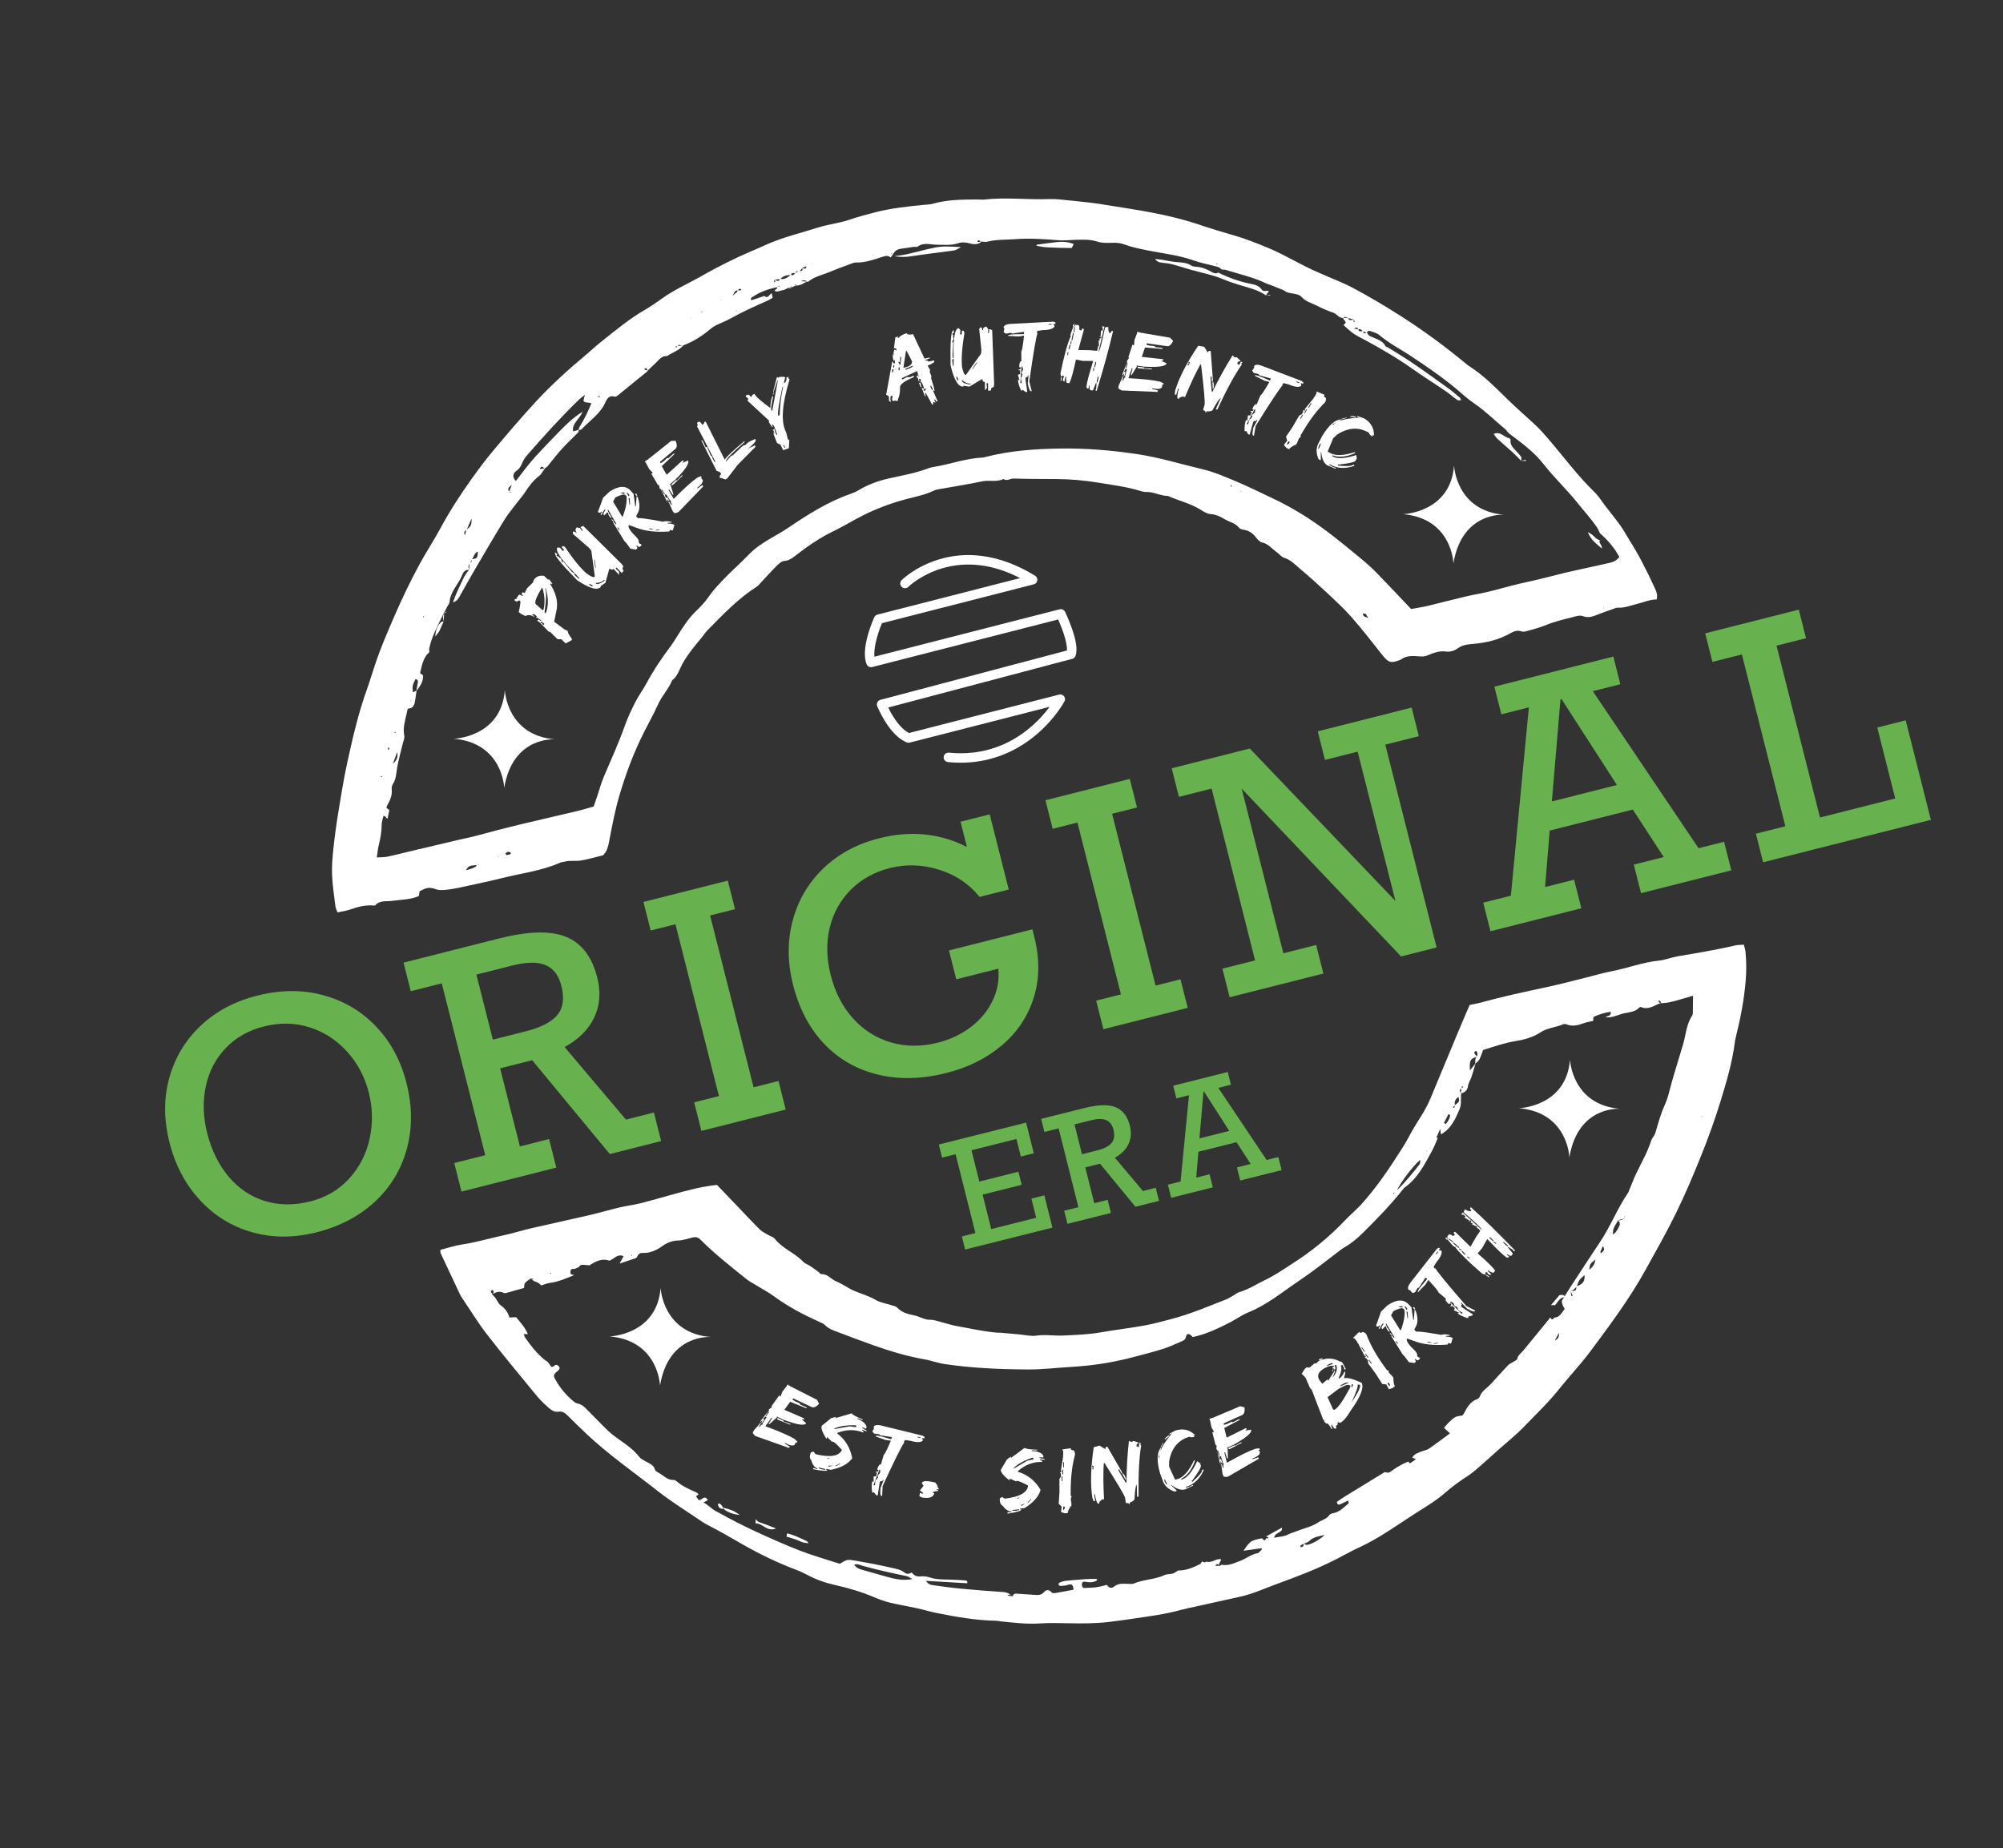 <?xml version="1.0" encoding="utf-8"?>
<!-- Generator: Adobe Illustrator 27.2.0, SVG Export Plug-In . SVG Version: 6.00 Build 0)  -->
<svg version="1.1" xmlns="http://www.w3.org/2000/svg" xmlns:xlink="http://www.w3.org/1999/xlink" x="0px" y="0px"
	 viewBox="0 0 12220 11279" style="enable-background:new 0 0 12220 11279;" xml:space="preserve">
<rect x="0" y="0" width="12220" height="11279" fill="#333333" stroke="none"/>
<style type="text/css">
	.st0{fill:#FFFFFF;}
	.st1{fill:#68B14F;}
</style>
<g id="Logo_x2C__badge">
	<g>
		<path class="st0" d="M3680.4,5218.5c-44.9,10.9-92.1,25.5-140.4,32.9c-30.5,4.7-62.7-2.2-93.6,6.1c-10.3,2.8-21.5,3.2-31.1,7.4
			c-112.3,49.6-234.2,63.4-351.7,93.1c-68.3,17.2-137.3,31.4-206.2,46.4c-39.4,8.6-78.8,18.1-118.7,23.2
			c-27.1,3.4-58.1,7.1-82.1-2.3c-32-12.6-57-8.5-83.9,7.2c-3.5,2.1-7.8,2.9-12.4,4.5c-1.6,9.4-3.3,19.2-5.2,30.6
			c-52.1,23.3-108.6,21.5-163.1,29.5c-34.9,5.1-73.5-5.2-101.8,26.3c-2.2,2.4-8.1,2.5-12.1,2.1c-49.4-4.2-95.6,8.2-141.7,24.4
			c-23.7,8.3-49.2,11.4-77.1,17.5c-5.2-14.3-11.6-25.6-13.1-37.5c-7.8-63.7-17.5-127.3-20.3-191.3c-2.3-50.8,2.1-102.3,7.4-153.1
			c7.6-72.2,17-144.4,28.6-216.1c17.2-105.4,33.8-211.2,56.6-315.5c32.9-150.3,67.2-300.4,119.4-445.7
			c20.2-56.2,36.8-113.7,56.2-170.3c31.8-93,70.9-183.1,110-273.3c47.6-109.9,99.1-217.8,156.2-322.9
			c39.8-73.2,86-142.8,125.5-216.1c56.9-105.6,122-205.8,191.4-303.3c43.3-60.9,88.6-120.8,136.6-178
			c81-96.6,162.9-192.6,248.1-285.5c96.9-105.7,203.1-202.1,313.3-294c29.5-24.6,57.4-51.4,87.5-75.3
			c88.5-70.6,175.4-143.2,273.9-200.3c35-20.3,68.7-43.3,101.4-67.1c71.3-51.8,151.8-87.3,228.3-129.9c33.6-18.7,66.8-38,100.9-55.7
			c45.5-23.6,91.2-46.9,137.6-68.4c54.1-25.1,109.5-47.4,163.8-72.4c103.5-47.5,214.1-72.9,321.9-107.2
			c63.1-20.1,129-26.1,191.6-47.7c52.3-18.1,106.1-32.2,159.7-45.9c97.6-24.9,197.5-35.5,297.5-45.2c17-1.6,34.5-1.5,50.7-6.2
			c89.6-25.9,181.5-25.9,273.4-26.3c12.8-0.1,25.8,2.1,38.4,0.7c134.4-15.3,269,2,403.5-3.2c19.2-0.7,38.6,0.3,57.7,2.2
			c63.8,6.2,127.6,12.8,191.4,20c27.5,3.1,54.9,7.7,82.2,12.1c99,16.1,198.5,30.2,297,49.4c96.4,18.8,192,41.7,285.4,73.3
			c66.7,22.6,134.1,43.3,201.8,62.5c74.2,21.1,145.3,49.3,216.5,78.8c106.6,44.3,203.9,107.1,310.2,151.6
			c17.7,7.4,35.2,15.3,52.7,23c48.8,21.5,99,40.3,145.9,65.1c100.1,52.9,197.5,110.5,293.2,171.4
			c144.5,91.9,281.7,193.2,413.2,302.5c4.9,4.1,10.4,7.5,15.7,10.9c86.8,56,157.8,129.8,231.1,201.3
			c56.5,55.2,116.8,106.6,174.3,160.8c23.3,21.9,44.3,46.3,65.3,70.5c96.3,111,182.9,230.4,289.1,333c24.3,23.5,42.2,53.5,63,80.5
			c32.6,42.3,66.3,83.9,97.4,127.2c19.8,27.7,35.4,58.4,53.7,87.2c57.4,90.3,105.1,185.7,149.9,282.7c10.7,23.2,23,46.2,15.1,77
			c-42.4,0.7-82.1,18.3-123.6,28.5c-37.2,9.2-73,23.9-112.6,21.9c-9.9-0.5-20.4,4.5-30.2,8c-36.1,12.8-72.4,25.3-108,39.5
			c-26,10.3-49.1,14.2-78.1,3.5c-19.1-7-45.5,3.3-68,8.9c-51.3,12.7-102.7,24.6-152,45.1c-39.1,16.3-80.8,26.6-121.6,38.4
			c-9.9,2.9-22.1,4.4-31.3,1.1c-24.9-8.9-46.6-0.3-66.5,11.1c-69.9,40.2-145.7,57.9-225,65.2c-33.5,3.1-66.7,4.9-96.2,26.8
			c-20.5,15.3-47,23.6-73,20c-40.5-5.6-76.1,8.4-111.2,23.3c-16.6,7.1-30.7,7.6-48.5,6.3c-37.5-2.7-76.9-7.1-111,16.8
			c-1.7,1.2-3.6,2.5-5.5,3.3c-59.7,24.3-73.6,19.3-113.3-30.9c-61-77.2-121.4-155-186.3-228.9c-46.4-52.9-98.8-100.7-150.3-149
			c-52.9-49.6-106.9-98.2-162.4-144.8c-30.4-25.5-57.6-55.9-98.6-68.3c-17-5.1-29.6-23.9-45.4-34.7c-28.8-19.6-49.4-50.2-87.3-58.2
			c-14.7-3.1-29-18.2-38.9-31.3c-19.1-25.3-42-41.4-73.4-46.6c-10.2-1.7-23.4-4.5-28.9-11.6c-23.8-31-62.4-35.9-92.7-55.2
			c-24.6-15.7-51.9-26.9-83.6-29.3c-21.7-1.7-43.3-16.5-63-28.6c-60.6-37.5-130.6-52.2-194.4-81.6c-46.8,0-88.9-26.6-136.3-24.3
			c-10.4,0.5-21.2-2.8-31.4-5.9c-83.8-26.2-170.8-36.5-256.9-50.9c-86.5-14.4-173.8-21.8-261.6-22.2c-85.4-0.4-170.8-0.4-256.1-2.9
			c-21-0.6-40.7,17.6-61.9,2.9c-41.8,20.3-87.3,4.9-130.9,14.2c-87.4,18.7-175.9,32.1-263.9,48c-10.4,1.9-21.2,4.1-30.6,8.7
			c-54.3,26.5-113.1,37.1-170.9,52.5c-90.8,24.2-179.2,57.3-263.3,99.7c-61,30.8-119.3,67.3-180.9,96.7c-58.2,27.8-111.7,62-164,99
			c-15.7,11.1-30.3,23.7-46.1,34.7c-27.3,19.1-50,44.4-88.2,46.7c-16.2,1-33.3,17.8-46.5,31c-33.2,33.1-64.3,68.3-96.4,102.5
			c-7.3,7.8-13.8,16.8-22.6,22.4c-114.5,72.9-207,170.7-301.4,266.3c-10.4,10.6-18.6,23.4-27.9,35c-24,29.8-48.9,58.9-71.9,89.4
			c-17.9,23.7-34.7,48.4-49.6,74.1c-21.3,36.5-30.6,80.4-66.7,107.7c-20.7,51.7-60.8,92.2-83.5,142.3
			c-34.4,75.8-76.6,147.6-111.8,222.7c-51.6,110.3-93.2,224.5-127.5,341.8c-27.1,92.7-44.3,187.1-62.4,281.5
			C3709.6,5168.8,3702,5194.8,3680.4,5218.5z M8258.7,1949.9c-11.3-3.1-22.7-6.1-34-9.2c-9.9-7.8-19.9-9.4-30.2-0.6
			c-26.6,2.1-37.6-24.6-60-32c-34.1-11.2-67.4-26-99.4-42.5c-31.6-16.2-67.2-23.4-93.3-52.7c-24.7-27.7-68.8-15.5-99.6-34.7
			c-5.4-3.3-10.6-7.1-16.4-9.5c-23.3-9.6-46.7-18.9-70.2-28.1c-9.9-3.9-20.4-6.2-29.9-10.8c-78.9-38.5-164.5-56.6-247.4-82.9
			c-7.5-2.4-16.2-1.3-25.1-2.1l1.6,0.4c-8.3-5.7-15.9-14.1-25.1-16.7c-49.2-13.7-100-22.2-147.9-39.3
			c-89.2-31.9-182.9-41.9-274.6-60.1c-48.1-9.6-95.8-18.8-141.7-35.5c-20.4-7.4-40.1-12-62-12.1c-36-0.1-74.4,3.9-107.5-6.8
			c-44.6-14.5-87.9-12.7-132.5-11.4c-36.2,1.1-72.7,5.4-108.6,2.5c-87.3-7-174.4-13-261.9-6.3c-57.3,4.4-115.2,1-171.7,15.7
			c-9.8,2.5-21.1-0.8-31.9-1.2c-6.9-2.9-13.8-6.2-20.9-8.4c-0.9-0.3-3.7,5-5.2,7.9c-0.1,0.3,3.2,3.4,4.7,3.2
			c7.8-1.2,15.5-3.1,23.2-4.7c-22.6,23-51.3,19.8-77.3,12.6c-23.7-6.5-46.2-7.9-68.4-0.4c-43.3,14.6-87,9-131.2,9
			c-38.4,0-79.6-16.4-116.1,11.9c-5.3,4.1-16.3,0.1-24.5,1.3c-27,3.7-53.8,8.2-80.8,12.1c-20.6,2.9-34.5,14.9-44.9,32.4
			c-3.2-1.8-6.4-3.8-9.7-5.2c-0.6-0.3-2.1,1.5-3.2,2.4c4.8,0.4,9.6,0.9,14.5,1.3c-5.2,7.4-10.4,14.7-15.6,22.1l0.1,0
			c-16.9-15.6-34.5-9.2-53.2-3.2c-52.3,16.7-104.3,35.2-160.5,33.6c-6.1-0.2-12.5,1.7-18.3,3.9c-45.6,17.1-91.6,33.2-136.3,52.1
			c-46.6,19.7-98.1,29-138.1,63.1c-25.7-23.3-43.8-2.1-63.4,10.7c-9.2,4.3-18.5,8.6-27.7,12.9c-8.9,3.9-17.8,7.7-26.6,11.6
			c-8.6,4.2-17.3,8.5-25.9,12.7c-17.2,3.8-34.4,7.6-51.6,11.4c3.2-10.1,6.5-20.3,10-30.2c4.8-0.4,9.6-0.9,14.3-1.3
			c-1.2-1.1-2.9-3.3-3.4-3.1c-3.3,1.7-6.4,3.8-9.6,5.8c-52.4,11.4-103.1,27.3-148.1,57.6c-7.6,5.1-20.9,9.6-11.8,23.3
			c26.8-8.9,53-17.6,79.3-26.4c24.2,19.8,29.8-10.9,44.7-16.4c1.9,8.1,3.7,16.3,6.2,27.1c-10.2,5.8-20.6,13-31.9,18
			c-75.8,33.6-151.5,67.5-224,108c-29.6,16.5-61.7,28.5-92.1,43.5c-10.9,5.4-21.2,12.6-30.5,20.4c-50.4,42.4-105,77.8-167.1,100.9
			c-5.4-0.2-11.3,1-16.1-0.8c-8.2-3-14.6-3.9-18.1,5.9c-4.6,0.6-9.3,1.2-13.9,1.8c1.5,2.5,3,5,4.6,7.5c2.8-3.5,5.6-7.1,8.3-10.6
			c11.9-1.1,23.8-2.2,35.7-3.4c-27.4,30.9-66.8,43.5-100.2,65.2c-29.8-2.7-45.3,18.8-63.3,36.7c-18,17.9-36.6,35.1-55,52.6
			c-1.3-3.8-1.9-8.2-4.2-11.2c-1.9-2.5-6.3-5-9-4.5c-2.5,0.4-4.3,4.9-6.4,7.6c3.2,1.4,6.3,3.1,9.6,4.1c3.8,1.2,7.8,1.7,11.8,2.5
			c-1.1,1.9-1.7,4.2-3.3,5.5c-60.9,49.8-121.8,99.7-183.1,149c-4.3,3.5-12.4,6.2-17.2,4.7c-30.9-9.9-46,13.3-54.2,32.6
			c-31,72.2-96.2,113-146.7,167.1c-3.6,3.8-11.8,3.2-17.9,4.7c1.6-6,1.9-12.8,5-17.8c28.3-46.2,52.6-94.2,72.6-145.4
			c-16.6-8.4-37.1,0.6-48.3-16c2.2-8.9,4.3-17.3,8.8-35.3c-16.8,13.1-25.8,18.8-33.2,26.1c-110.3,106.7-213.2,220.4-314,335.9
			c-12.5,14.4-25.1,30-32.2,47.3c-8.9,21.7-18.1,40.3-38.7,54.4c-21.9,15.1-24.7,36.9-3.1,61.6c40.4-50.9,77.5-103.2,120.5-150.1
			c44.5-48.5,90.5-95.8,136.3-143.1c43.2-44.6,87.1-89.4,150.8-129.9c-20.1,48.2-66.2,71.4-57.9,120.3c13-3.7,24.3-6.9,35.7-10.1
			c-1.9,5.9-2,13.5-5.9,17.5c-32.3,33.1-66.6,64.4-97.6,98.6c-31.1,34.3-59,71.5-88.7,107.1c-3.9,4.7-10.1,7.5-15.9,11.7
			c-2-0.3-4.7,0.1-5.7-1.1c-7.8-8.9-15.4-12-23,0c-0.8,1.3-0.1,3.7,0,5.6c6.5-0.6,13.1-1,19.5-2.1c3.8-0.7,7.5-2.5,11.2-3.8
			c-12.7,16.9-22.6,37.5-38.8,49.9c-36.3,28-61.6,64-86.4,101.3c-14,21.1-31.3,40-46.6,60.3c-26.7,35.6-55.7,69.9-78.9,107.8
			c-61,99.4-119.8,200.3-178.8,301c-30,51.2-58.7,103.3-88,155c-10.5,18.6-20,38.1-43.8,43.2l-1.6,0.8
			c11.6-28.4,21.8-57.6,35.3-85.1c18.9-38.7,33.5-80.2,63.7-112.8c0.6-13.7,1.3-27.5,1.9-41.2c11.9-3.6,15.8-11.9,14-23.6
			c34.3-5.4,35.1-6.3,37.8-47.4c-22.1,9.2-25,32.3-36.3,49.1c-4.7,8-9.4,16-13.8,24.3c-9.7,12.6-10,25.8-2.5,39.6
			c-24.1-4.2-36.7,12.8-43.2,29.7c-21.8,57.1-72.2,100.7-77.4,165.7c-0.8,9.7-9.2,18.8-14.1,28.2c-13.6,26.4-27.6,52.7-40.6,79.4
			c-31.3,64.6-64.3,128.7-73.4,201.5l1.2-1.3c-34.4,34.9-42.6,80.8-53.1,126.2c0.1,3.4,0.3,6.7,0.4,10.1c0-3.7-0.1-7.4-0.1-11.1
			c6.1,5.4,12.3,10.7,18.3,15.9c0.9,37.8-18.3,66.6-41.4,93.7c2.9-16.6,5.6-33.2,8.9-49.7c2.4-12.1-0.7-20.2-13.9-22.5
			c-19.1,38.7-19.2,38.7-16.3,80.1c8.3-3.5,15.5-6.6,22.7-9.6c-3.6,24.8-6.2,49.7-11.3,74.2c-2.1,10-7.7,20.9-15.2,27.5
			c-6.6,5.8-18,6.2-27.3,9c-2.1,9.3-4,17.6-5.8,26c-9.7,45.6-25.5,90-15.2,138.6c3.2,15.2-6,33.1-9.8,49.6
			c-12.5,53.9-28.9,107.2-36.2,161.7c-4,30.1-7.3,58-23.8,84.1c-5.2,8.3-8.2,20.2-7,29.8c4.8,38.7-11,70.9-28.8,102.9
			c-1.9,3.3-2.2,7.5-3.2,11.3c6.2,5.1,12.3,10.2,17.5,14.4c-11.3,52.5-11.3,52.5-9.6,52.7c-15.5-4.3-8.6-18.8-26.7-16.5
			c-3.5,16.8-10.3,35-10.4,53.2c-0.2,41-7,80.6-16.9,120.2c-6.1,24.4-8.3,49.8-12.9,79.1c24.2-1.6,45.6-0.7,65.9-4.9
			c43.9-9,87.3-20.6,130.9-31c101.8-24.1,203.6-48.2,305.4-72.1c31.1-7.3,62.5-13.5,93.5-21.3c47.4-12,94.5-25.4,141.9-37.6
			c51.7-13.3,103.4-26.3,155.3-38.6c112.1-26.6,224.4-52.4,336.5-79.1c30.9-7.4,61.3-17.1,93.8-26.2c7.2-21,14.2-40.9,20.9-60.9
			c13.7-40.5,24.5-82.1,41.3-121.3c44.5-103.9,91-206.9,128.9-313.6c17.8-50,41.2-98.3,65.4-145.7c19.3-37.9,45.4-72.3,65.5-109.9
			c43.5-81.1,94.8-156.8,150-230.1c11.5-15.3,21.4-31.9,31.7-48.1c35.5-55.8,69.1-112.6,117.3-159.3c29-28.1,58-57.6,80.6-90.8
			c30.4-44.6,67.8-82.5,104.8-120.7c44.6-46,93.3-88.1,137.5-134.4c39-40.9,84.6-71.5,132.8-99.6c36.8-21.5,74.2-42.1,109.4-65.9
			c120.7-81.3,242.8-159.5,381.6-207.5c16-5.5,32-12.5,46.5-21.2c59.2-35.7,123.2-58.8,190.2-73.7c79-17.5,158.9-31.2,235-60.2
			c15.8-6,33-9,49.8-11.9c94.4-16.6,185.6-49.8,282.3-54.4c6.3-0.3,12.7-2,18.9-3.6c147.9-38.4,299.1-49,451-51.5
			c160.6-2.7,319.9,10.7,479.1,34.8c133.5,20.2,261.7,60.3,392.2,91c70.1,16.5,137.8,45.7,204.6,73.8
			c74.6,31.3,147.1,67.8,220.5,102c122.6,57.1,236.6,128.5,344.1,210c68.1,51.6,134,106,199.9,160.5c32.9,27.2,64.8,55.8,94.6,86.2
			c70,71.7,138.5,145,210.8,221c32.9-6.2,68.6-11.5,103.5-19.8c74.7-17.7,148.8-37.7,223.5-55.3c60.2-14.1,121.7-23.5,181.3-39.6
			c65.8-17.9,131.4-35.8,198.2-50c79.3-16.8,157.6-38.3,236.4-57.6c18.6-4.6,37.5-8.4,56.2-12.5c68.7-15.2,137.5-30.5,206.2-45.6
			c24.8-5.5,48-13.6,65-37.4c-30.7-57.1-71.9-104.6-120.2-146.3l2.1,2.2c-6.6-13-11.8-27-20-38.9c-35.1-50.9-77.1-96.4-115.4-144.6
			c-66.3-83.4-144.5-155.8-210-240.1c-57.1-73.5-134.2-129-208.6-185.4c-3.1-3-6.2-5.9-9.3-8.9c-3.8-5.1-6.8-11.1-11.6-15
			c-64.1-52.6-122.5-111.9-191.2-159c-22.8-15.6-44.9-32.5-65.5-50.8c-102.2-90.7-214-168-327.8-243.1
			c-62-40.9-128.8-74.5-185.9-123.3c-15.4-13.2-38-18.4-57.8-25.8c-8.8-3.3-16.2,1.8-19,11.5c-8.6-3-17.2-6-25.9-8.9
			c-6.5-10.4-15-16.3-27.8-11.8c-1.9-15.6-10.4-13.5-25.2-5.3c11.8,1.8,19,2.9,26.3,4c3.6,18.6,17.5,11.6,28.6,11.4
			c2.2,18.8,13,14.3,24.1,8.9c4.8,6.5,8.2,15.6,14.6,19.1c34.4,18.9,77.5,23.7,98.5,63.8c2.4,4.5,11.4,5.3,16.7,8.7
			c42.8,27.2,86.6,53,128.7,81c81.4,54.2,160.5,112,240,169.1c24.1,17.3,46.4,37.3,69.2,56.4c2.6,2.2,3.4,6.6,7.2,14.7
			c-9.4-0.2-18.4,2.3-23.1-1c-24.1-17.2-46.3-37.2-70.8-53.9c-66.7-45.5-135.3-88.3-201-135c-92.2-65.5-189.7-122.1-288.9-176
			c-24.3-13.2-49.8-24.8-72.5-40.5c-22.1-15.2-41.3-34.6-61.7-52.2l-1.6,1.7c8.3-8.9,25-15.6,6.6-30.8c-4-3.3-5.2-10-7.5-14.9
			c10.9-0.1,21.8-0.1,32.6,0c-0.6,10.8,5.5,14.5,15.1,13.7c6.3-0.6,12.5-2.1,18.7-3.2c-1,3.6-3.2,7.3-2.6,10.6
			c0.4,2,4.9,3.3,7.6,4.9c-0.4-1.8-0.7-3.7-1.3-5.5C8262.3,1956.3,8260.9,1952.9,8258.7,1949.9z M4946.5,1612
			c-5.6,11.5-15.5,13.7-27,12.4c-8.1,3.7-16.2,7.4-24.2,11.1c-5.8,6.6-11.7,13.2-17.5,19.8c-9.5,2.3-23.7-5.6-26,12.2
			c-11.2-1.5-23.7-5.8-26,12c-25.4-2.8-47.5,3.9-65.2,23c-11.4,1.4-22.8,2.9-34.2,4.3c-1.5,3.3-3.8,6.4-4.4,9.9
			c-0.3,2.3,1.8,5,2.8,7.5c1.6-2.4,4.5-4.8,4.5-7.3c0-3.5-2-7.1-2.7-10.1c21,10.7,23.8,10.2,32.7-6c27.3,8.1,45.6-9.1,65.2-22.9
			c12.5,4.3,21,0,26-11.9c8.5-4.2,17-8.3,25.5-12.5c13.3,1.3,23.3-0.9,19.5-17.6c10.8,2.6,24,10.2,23.8-11.1c8.9-4,17.8-8,26.8-11.9
			c5.1-0.1,10.1-0.3,15.2-0.4C4956.5,1612.2,4951.5,1612.1,4946.5,1612z M4499.6,1771.4c-20.1,1.7-21.9,19.8-29.4,32.6
			c-5.1,2.9-10.9,7-7.6-4.5c2.2,2.2,4.4,4.3,6.6,6.5c6.7-6.3,12.6-13.8,20.3-18.5c7.5-4.6,11.6-8.9,8.9-17.5
			c5.7,1,11.5,2.8,17.2,2.8c2.2,0,4.4-4.3,6.5-6.7c-2.9-1.6-6.7-5.3-8.5-4.5C4508.5,1763.8,4504.2,1768,4499.6,1771.4z
			 M3107.4,2999.1c3.4,1.2,4.8,12.2,10.5,2.1c-4-0.1-8.1-0.3-12.1-0.4c4.6-11.7,9.2-23.4,16.7-42.6
			C3103.4,2973.9,3092.8,2983.7,3107.4,2999.1z M2844.8,3233.3c29.9-23.3,32.5-28,32-69.3c-12.5,29.2-21.5,50.1-30.4,71
			c-11,3.8-19.4,9-9.6,31.3C2840.6,3250.5,2842.7,3241.9,2844.8,3233.3z M2908.6,5278.3c-21.7,5.1-49.6-4.2-65.6,32.2
			c25-6.6,43.2-12.9,60.3-22.3c2.6-1.4,2.6-7.6,4-11.3c4.9-0.5,9.8-1.1,14.7-1.6c-1.2-1-2.9-3-3.6-2.7
			C2915,5274.1,2911.9,5276.3,2908.6,5278.3z M2397.1,4659.8c28.9-24.3,30.5-43.6,26.2-70.9
			C2415,4611.4,2408.8,4628.2,2397.1,4659.8z M3083.7,5207.7c2.8,4.5,5.1,10.4,6.6,10.2c8.1-1,16.2-2.9,23.7-5.9
			c1.8-0.7,2.6-9.6,2-9.8c-5.7-2.2-12.2-5.3-17.8-4.3C3093,5198.8,3088.5,5204.3,3083.7,5207.7z M8347.4,3771.4
			c-10.1-16.2-12.3-22.9-16.9-26c-4-2.6-10.7-1-16.3-1.2c1.8,5,2.4,11.3,5.8,14.7C8324,3762.7,8330.4,3763.9,8347.4,3771.4z
			 M7506.6,2964.2c2.6,2.3,5.2,4.5,7.7,6.8c0.5-1.6,1.9-4,1.3-4.8c-2-2.6-4.8-4.6-7.3-6.9C7507.8,2961,7507.2,2962.6,7506.6,2964.2z
			 M2586.3,3763.8c-0.6-1.5-1.2-3.1-1.9-4.6c-1.1,1.2-2.8,2.3-3,3.6c-0.2,1.4,1,3.1,1.6,4.7
			C2584.1,3766.3,2585.2,3765.1,2586.3,3763.8z M2509.1,4275.9c-0.7-1.5-1.4-3-2.1-4.5c-0.4,2.7-0.9,5.4-1.3,8.1
			C2506.8,4278.3,2508,4277.1,2509.1,4275.9z M2370,4577.3c1.8-3.2,4.8-6.4,5.1-9.7c0.2-2.1-3.8-4.5-5.9-6.7
			c-0.9,1.8-2.9,3.7-2.6,5.3C2367.1,4570,2368.7,4573.6,2370,4577.3z M3659.3,2419c-0.7-1.8-1.4-3.7-2.1-5.5c-2.7,2.5-5.7,4.9-8,7.8
			c-0.5,0.7,1.3,3.2,2.1,4.9C3653.9,2423.8,3656.6,2421.4,3659.3,2419z M7572.3,2996.6l-5,2l4.8,2.4L7572.3,2996.6z M4394.9,1827.4
			l-0.3,3.1l3.9-1.3L4394.9,1827.4z M3037.9,5227.6l5.6-2.1l-5.4-2.4L3037.9,5227.6z M4216,1938.5l-4.1,1.5l4,1.5L4216,1938.5z
			 M2325.9,4735.6c-0.6,1.7-1.3,3.4-1.9,5.1c2.2,0.2,4.5,0.5,6.7,0.7c-0.3-1.8-0.2-3.8-1-5.4
			C2329.4,4735.5,2327.2,4735.8,2325.9,4735.6z M2408.7,4465.9c-0.6,1.7-1.3,3.4-1.9,5c2.2,0.3,4.4,0.7,6.6,1
			c-0.2-1.8-0.1-3.8-0.9-5.4C2412.2,4465.9,2410.1,4466.1,2408.7,4465.9z M4278.8,1903.9c1.7,0.5,3.4,1.4,5,1.3
			c0.6,0,1.1-2.4,1.6-3.7c-1.6-0.4-3.3-1.3-4.9-1.1C4279.8,1900.6,4279.4,1902.7,4278.8,1903.9z M4489.9,1897.1
			c1.6,0.8,3.2,1.5,4.8,2.3c-0.9-2.2-1.8-4.5-2.7-6.7C4491.3,1894.1,4490.6,1895.6,4489.9,1897.1z M7429.8,1609.4
			c-4.3-1.3-6.8-2-9.3-2.7c0.5,1.5,0.8,4.1,1.5,4.1C7423.9,1611,7425.8,1610.2,7429.8,1609.4z M5328.9,1555l-4.1,1.6l4.2,1.4
			L5328.9,1555z M9780.9,3709.3l4.7,2.7l0.8-3.9L9780.9,3709.3z M8933.5,3922.1l4.1-1.7l-4.2-1.5L8933.5,3922.1z"/>
		<path class="st0" d="M2686.6,7626.8c44.6-11.6,87.5-26.2,133.8-33.1c71.6-10.6,141.8-30.7,212.6-46.8
			c29.1-6.6,58.3-13.1,87.2-20.4c41.3-10.5,82.2-22.8,123.8-32.3c114.5-26.3,229.4-50.9,343.8-77.5c64.5-15,128.1-33.6,192.4-48.9
			c41.5-9.8,84.1-14.6,125.4-25c66.2-16.6,131.7-36,197.6-54.1c88.3-24.3,176.7-48.6,270.8-58.3c42.8,44.7,85.6,89.3,128.4,134
			c44.3,46.3,87.9,93.3,133.4,138.4c13.3,13.2,31.5,21.5,47.9,31.4c14.4,8.7,33.7,13.2,43.4,25.4c47.3,60,122,85.4,173.5,140
			c11.2,11.9,29.4,17,43.6,26.4c17.5,11.7,34.1,24.6,51,37.1c5.1,3.8,10.1,12,14.7,11.7c38.6-2.5,59.4,31.1,90.7,43.7
			c31.3,12.6,59.8,32.3,89.7,48.5c9.3,5,19.4,8.8,29.2,12.9c41,17.2,83.6,29.1,122.7,52.3c28.6,16.9,64.5,21.6,96.9,32.3
			c12,3.9,26.6,6.3,34.5,14.7c28.4,30,64.7,39.6,102.8,47c14.6,2.8,28.8,8.3,42.6,13.9c17.7,7.1,34.1,13.7,54.8,13.2
			c22.8-0.5,46,8.4,68.8,14.1c31.1,7.7,61.5,18.6,92.9,24c81.8,14.2,162.9,33.5,245.9,40.4c8.4,0.7,16.9,0,25.4,0.7
			c38.2,3.3,76.3,7,114.4,10.4c34,3,69,12.3,101.8,7.2c55.8-8.6,110.6,2.4,165.9-0.7c74.6-4.1,149.1-5.5,223.1-18.7
			c88.1-15.6,177.1-25.7,265.1-41.5c56.7-10.2,112.5-25.5,168.3-40.1c116-30.4,226-77.4,337.3-121.1c13.6-5.4,26.1-13.9,38.9-21.2
			c13-7.4,24.9-17.8,38.8-22c57.5-17.2,107.4-49.9,160.7-75.6c26.8-13,52.6-28.2,78.2-43.6c25.6-15.4,50-32.7,75.3-48.6
			c121.7-76.7,232.6-166.5,331.6-270.9c23.5-24.8,49.1-47.6,73.6-71.4c7.6-7.3,15.2-14.7,22.3-22.5
			c98-107.4,177.7-228.3,255.5-350.5c25.2-39.6,46-81.9,69.8-122.5c19.5-33.1,41.3-64.8,60.4-98.2c14.8-25.9,28.4-52.7,39.9-80.1
			c54.6-130,108.2-260.5,162.5-390.6c24.6-59.1,50.1-117.8,75.8-178.1c24.5-5.2,47.7-8.9,70.1-15.1
			c133.9-37.1,269.6-65.8,405.4-94.9c79.3-17,157.7-38.1,236.4-57.6c51.8-12.8,103.1-28.3,155.5-38.3
			c96.4-18.4,188.5-54.9,287.2-64.6c37.8-3.7,74.2-19.4,111.8-25.8c117.9-20.2,236.1-39.2,352.6-66.7c16.3-3.8,33.6-3.2,53.8-4.9
			c3.8,15.5,9,29.4,10.3,43.7c5.5,59.7,6,119.1,0.8,179.2c-9.9,115.6-31.9,228.6-59.7,340.9c-2.1,8.3-4.4,16.6-5.4,25.1
			c-15.6,127.8-52.4,250.7-90,372.8c-33.9,110.1-73.5,218.8-116.4,325.8c-47.6,118.9-97.9,237-154.1,352
			c-57.1,117-121.9,230.2-184.8,344.3c-97.4,176.5-217.8,337.6-337.7,498.8c-59.8,80.5-129.8,153.3-192.2,231.9
			c-64.1,80.7-139,151-209.9,225c-50.1,52.3-107.6,97.6-161.8,146c-31.8,28.4-63.1,57.4-95.4,85.3c-27.4,23.7-54.1,49-84.4,68.6
			c-50.2,32.6-98.5,67.3-143.4,106.7c-56.5,49.6-121.5,86.7-184.3,127.2c-95.2,61.4-187.6,127.2-288,180.1
			c-28.3,14.9-57.9,27.3-86.4,41.9c-34.2,17.4-67.6,36.2-101.7,53.7c-118.1,60.6-242,107.3-366.4,152.8
			c-74.1,27.2-146,60.6-223.8,77.4c-91.7,19.9-183.3,40.4-274.9,60.8c-29.2,6.5-58.6,12.3-87.5,20.2c-90.8,25-184,37-276.8,50.9
			c-52.8,7.9-105.7,15.4-158.7,21.7c-82.7,9.8-165.7,9.7-248.9,8.1c-57.6-1.1-115.4-2.9-172.7,1c-79.4,5.4-157.5-4.3-236-12.2
			c-10.6-1.1-21.2-4-31.8-4.2c-122.4-1.9-242.3-23.3-361.8-47.1c-41.7-8.3-82.6-20.9-124.2-30c-54.2-11.8-109.1-20.6-163-33.7
			c-33-8.1-65.4-20.2-96.8-33.5c-76.8-32.5-155.9-55.8-237.4-73.9c-57.9-12.9-114.8-32.8-168-61.3c-20.6-11-41.9-21.3-63.7-29.5
			c-116.1-43.8-228-97.3-335.2-159c-68.3-39.4-136.3-79-206.5-114.8c-15.2-7.8-29.9-16.7-44-26.3
			c-88.2-60.2-179.6-116.4-263.4-182.3c-146-114.8-299.2-221-434.9-348.7c-37.4-35.1-73.9-71.2-110.2-107.4
			c-17-17-32.7-32.5-60.6-28.1c-30.9,4.9-52-17.3-72.4-35.2c-23.9-20.9-46.1-44.3-66.2-68.9c-100.2-122.2-201.5-243.7-298.3-368.6
			c-53.5-69-99.1-144.3-148.1-216.8c-6-8.9-12-17.9-16.5-27.5c-39.3-83.1-78.5-166.3-117.2-249.7
			C2685.8,7642.4,2687.2,7635.3,2686.6,7626.8z M7723.9,9387.4c3.7-0.2,7.4-0.3,11-0.8c1.6-0.2,3.1-1.5,4.7-2.3
			c-1.8-1.8-3.3-4.2-5.4-5.2c-3.2-1.6-6.9-2.2-10.4-3.2c32.2-18,64.5-36.1,96.8-54.1l-0.2,0.3c4.6,16.2-7,22.4-17.9,29
			c-11.1,6.7-24.4,11.6-29.9,32.2c32-6.5,60.9-6.8,83.7-18.8c19.1-10,38.8-14.7,58-22.5c42.8-17.5,89.1-25.5,128.7-52.8
			c22-15.2,51.1-19.3,67.5-44.6c3.9-6,14.2-9.6,22.1-10.9c39.9-6.7,65.6-35.7,94.5-59.5c2.5-2-1.1-11.4-1.8-17.3
			c1.7-0.3,3.5-1.2,5-0.9c1.3,0.3,2.3,2.1,3.5,3.2c-2.7-1.2-5.3-2.3-8-3.5c-17,8.2-33.7,17.3-51.1,24.3c-8.3,3.4-16.7,0.5-19-15.3
			c17.1-11.5,35.6-24.8,55-36.8c79.1-48.7,158.5-96.9,237.7-145.4c13.5,4.9,26.5,6.3,38.1-4.5c32.3-24.1,67.1-44,104.4-59.5
			c3.8,3.8,9.9,11.4,10.9,10.8c11.7-7.1,22.6-15.4,36.8-25.7c-11.2-4.5-16.9-6.7-22.5-9c13.4-25,39-30.8,62.5-39.8
			c13.7-5.3,29.3-7.8,41-15.9c41.6-29,82-59.8,126.5-92.6c-14.6-13.5-25.6-23.7-36.5-33.7c11.1-12.5,20.2-24.4,31-34.6
			c12.4-11.6,25-24,39.8-31.7c11.8-6.2,27-6,40.8-8.5c2.8-3.2,6.3-6,8.2-9.7c20.1-37.7,39-76,84-91.3c6.9-2.3,13.6-11.1,16.3-18.4
			c8.7-23.4,27.1-37.7,44.6-53.3c9.5-8.5,18.8-17.2,27.4-26.6c33-36,65-72.9,98.9-108.1c9.9-10.2,25-15.3,37.3-23.3
			c6.8-4.4,17.1-9.1,18.4-15.2c4.8-23.1,23.5-34.5,36.9-50.7c55.5-66.9,110.1-134.5,165-201.9l-1.1-1.9c10.5,17.8,13.2,17.9,28,1.1
			l-2.5,1.6c33.4-1.3,44.6-29.7,61.7-50.8l1.6-2.4c-10.3-16.2-18.3-33.1-16.9-50.4c19.6-31.2,37.3-60.3,55.9-88.8
			c58.2-89.2,116.1-178.7,175.5-267.2c65.6-97.6,107.5-208.6,174.5-305.4c2.3-3.4,2.8-8,4.4-12c13.9-33.5,26.5-67.6,42.1-100.3
			c32-66.8,69-131.3,92.2-202.2c2.6-8,6.5-16.1,11.8-22.5c12.7-15.5,16.3-33.9,21.7-52.5c14.4-48.9,28.7-98.3,49.9-144.5
			c12.7-27.7,20.7-55.5,28-84.4c9.3-37.1,20.1-73.9,31-110.6c16.9-57.1,34.1-114.2,51.5-171.1c17.9-58.9,19.8-122.8,55.3-176.2
			c3.4-5,4.9-12.2,5-18.4c0.7-33.4,0.8-66.9,1.1-104.4c-29.6,8.6-55.9,16.6-82.4,23.9c-36.7,10.2-73.2,22-112.2,21.1
			c-1.5-3.7-2.3-8-4.6-11c-1.9-2.5-5.6-3.9-8.7-5.3c-0.3-0.1-3.3,3.6-2.9,4.6c1.5,3.3,3.4,7.4,6.3,8.9c3.3,1.7,7.8,0.9,11.8,1.2
			c-41.2,12.2-78,46.9-126.2,25.1c-2.4-1.1-8.3,2.5-11.1,5.4c-24.2,25.1-58.8,26.5-88.7,32.9c-38.4,8.3-74.5,30.6-116.5,23.7
			c12.8-8.1,35.5-4.1,34-32.2c-37.5,3.6-71.3,15.5-103.9,30c-4.4,2-2.9,17.3-4,25.3c-18.4,4.3-37.4,6.8-55.1,13.2
			c-36.3,13.2-72.1,23.2-110.2,6.8c-5.1-2.2-13-1.6-18.4,0.7c-45,19.5-96.5,21.6-138.1,49.1c-45.7,30.3-98.2,44.4-149.6,52.8
			c-68.1,11.1-131.9,33.3-200.2,54.9c-7,18.2-13,38.8-22.7,57.5c-5.4,10.4-16.6,17.8-25.3,26.6c1.9-15.4-4.6-33.2,11.9-44.4
			c0.7-6.2,2.5-12.5,1.8-18.5c-0.7-5.3-4-10.3-6.7-15.1c-0.3-0.6-4.2,0.1-5.9,1.1c-10.2,6.1-6.6,13.9-1.2,20.7
			c3.8,4.8,9.4,8.3,14.1,12.3c-45.3,12.7-50.2,22.6-46,84.5c9.4-11.8,21.8-27.4,34.1-43c-8.4,28.1-16.2,56.5-25.5,84.4
			c-5.9,17.7-17.9,34.2-20.3,52.2c-3.7,28-19.6,40.6-43.7,47.1c0.9-10.5,1.9-20.9,2.8-31.4c3.9-2.8,7.8-5.5,11.7-8.3
			c-2.5-1.9-5-3.9-7.6-5.8c-0.9,5.1-1.9,10.2-2.7,15.4c-18.4,7.8-8.2,18.8-3.3,29.2c-2.2,31.7,3.3,66.7-8.3,94.5
			c-25.1,60.1-52.2,121.6-114.3,155.8c-1.1-8-2.3-16-4.7-33.2c-10.1,22.6-16.6,37.3-22.7,52c0,0.1,5.1,2.4,7.9,3.6
			c-11.1,25.2-20.4,51.3-33.5,75.4c-46,84.2-88.9,171-171,228.4c-3.4,2.4-5.5,6.5-8.2,9.8c-74.6,93.8-157.7,179.7-242.9,263.9
			c-33.7,33.3-69.1,63.5-109.9,87.3c-9.2,5.4-18.4,11.1-26.8,17.6c-84.5,64.9-168.1,130.7-256.6,190.5
			c-100.6,68-194.4,145.9-308.9,191.9c-37.3,15-70.5,40.1-106.6,58.6c-74.1,37.8-148.9,74.3-230.8,91.1c-18.3-23-36.1-25-40.3-3.7
			c-3.1,15.9-10.6,22.3-20.7,26.8c-40.5,17.8-80.9,36.9-123.1,50c-69.3,21.4-139.7,39.6-210.1,57.3c-114.2,28.5-230.3,45-347.9,51.8
			c-87.5,5.1-175,16-262.4,15.5c-171-1-342-7.9-511.6-33.5c-23.1-3.5-45.8-10.3-68.6-15.9c-12.4-3-24.4-7.5-36.9-9.6
			c-112-19-220.5-50.9-327.3-88.9c-72.3-25.7-144-53-215.7-80.2c-27.8-10.5-56.2-19.6-78.2-42.3c-9.8-10.2-25.1-15.6-38.5-21.7
			c-95.5-43.2-187.8-91.7-272.6-154.1c-32.4-23.9-68.6-42.7-102.9-64c-21.8-13.4-45-25.1-64.9-40.9
			c-96.7-77.1-193.8-153.8-281.5-241.3c-13.7-13.7-28.4-17.5-46.5-13.3c-29.1,6.8-58.1,17.7-87.4,18.6c-36.2,1.1-66.9,12-95.3,32.2
			c-37.3,26.6-76.7,46-124.2,43.8c-13.8-0.6-24,5.8-30.2,18.8c-2.4,5.1-6.3,11.5-11,13.1c-31.6,11.2-63.5,21.3-98.5,32.8
			c9-16.5,16.8-30.8,24.6-45c-39.4-16.1-57.7,17.4-86.2,27.7c-45.5-16.4-84.4,3.6-122.1,28.4c-12.7-1.1-25.3-2.8-38-3.3
			c-10.8-0.4-21.1,1.9-26.1,13.5c-9.4,4.1-18.7,8.2-28.1,12.3c-26.3-5.1-24.3,12.6-23.7,29.2c3.8,1.8,7.3,3.9,11.1,5.2
			c3.9,1.3,8,1.7,12.1,2.4c-48.2,19.7-95.7,41-148.3,47.8c-18.2,2.4-35.7,10.3-53.5,15.8l1.1,0.8c-9.7-11.3-20.5-19.6-35.8-23.9
			c-11.3-3.2-20.8-12.9-30.5-19.1c3.7,2,7.1,5,11,5.8c2.2,0.4,5-3,7.5-4.7c-2.1-0.1-4.2-0.3-6.2-0.4c-4-0.2-8.1-0.4-12.1-0.6
			c-11.5,8.7-24.6,16-33.7,26.7c-5.2,6.1-3.9,17.8-6.1,30.5c-31.6,9-66.1,19.1-100.7,28.4c-7.8,2.1-18.2,4.7-24.4,1.4
			c-26.6-14.3-48.8-1.5-71.1,8.7c8.2-6.7,16.8-13.4,5.8-24.5c-1.1-1.1-4-1.7-5.2-1.1c-15.3,8.6,1.2,16.9,0.3,25.5
			c6.7,7.2,14.2,13.8,20,21.6c11.3,15.2,18.5,35.4,33,45.9c26.9,19.4,44.3,43.8,53.5,74.5c15.2-0.9,27.3-1.6,40-2.3
			c27.9,33.5,57.1,64.4,72.4,105.2l1.5-1.3c-7.7-0.3-15.3-0.6-26.9-1c2.8,7.3,4.3,15.6,8.7,22c32.8,47.4,68.4,92.7,112.4,130.5
			c8,6.9,18.3,11.5,25.6,19c8.4,8.8,14.6,19.8,21,28.8c6.8-1,12.7-0.1,14.5-2.4c10.7-13.3,21.5-11.8,31.8-0.7
			c8.3,8.9,4.9,19.4-8.3,29.7c-22.5,17.5-26.5,26.4-15,47.2c29.2,52.8,66.8,98.9,113.7,137.2c6.5,5.3,14.3,10.9,22.2,12.3
			c27.3,4.8,45,22.8,63,41.3c26.6,27.4,53.3,54.7,80.4,81.5c22.7,22.5,44.7,46.1,69.5,66c56.2,45,121.2,79.1,166,138.3
			c8.5,11.3,23.4,18.3,36.4,25.6c23.8,13.3,51.5,21.1,59.3,53.2c1.6,6.5,11.8,12,19.1,15.7c31.4,16.1,55.3,48.1,95.9,45.3
			c5.5-0.4,12.2,4.5,16.9,8.5c36,31.3,79.2,49.4,121.9,68.6c5,2.2,8.1,8.5,12.1,12.9l1.9-1.3c-20.1,9.2-20.3,9.3-8.6,23.9
			c2.6,3.2,4.7,6.7,7.1,10c3.7,0.1,6.7,0,8.9-0.3c30.1-19.6,30.1-19.6,47.8,0c-7.1,4-14.3,8-27.2,15.2
			c28.9,15.5,46.8,37.3,73.5,51.9c80.4,44.2,161.3,87.4,244.7,125.4c89.2,40.7,178.7,81.4,270.1,116.7
			c79.2,30.5,161.3,53.5,242.9,80.1c43.6-26.5,43.8-28.1,99.3-18.4c73.5,12.8,146.9,26.5,219.5,43.6c26.1,6.1,54.2,10.2,77,29.3
			c11.6,9.7,28.2,7.8,42.1-1.1l-0.4-0.9c14.4,17.1,30.2,27.5,55.1,24.6c18.3-2.2,38.5,0.5,56.1,6.3c41.5,13.7,83.9,12.1,126.4,13.3
			c29.8,0.8,59.6,2.6,89.3,4.8c7.5,0.6,17.5,2,12.6,17.3c-83.6-4.8-167.8-9.7-251.9-14.6c10.1,14.1,22.1,23.2,35.1,25.1
			c58.9,8.7,118.1,16.7,177.4,22.4c86.9,8.3,174,15.1,261.1,20.9c23.3,1.6,40.4,11.6,55.7,26.1c-8.7-6-16.5-17.8-31.3-4.7
			c12.4,1.8,21.9,3.1,31.4,4.5c3.2-11.9,10.5-17.3,23.2-16.3c40.3,3,80.6,5.6,120.9,8.2c17.6,1.1,32.9-1.6,46-16.3
			c15.1-17,31.9-18.9,48.4,1.3c3.6,4.5,15.5,4.3,23,3.1c36.8-6.2,73.3-13.4,110-20.3c-1.4-24.1-8.2-34.3-23-32.2
			c-12.5,1.8-24.8,8-37.1,7.7c-10.7-0.2-25.5,7-32.3-8.9c1.1-2.3,1.6-4.8,3.1-6c3.2-2.7,6.6-5.6,10.5-6.8c10.2-3.2,20.5-6.9,31-8
			c40.3-4,80.6-7.5,121-10.3c21.2-1.5,42.6-1.2,63.9-1.5c2,0,4.6,1,5.8,2.4c0.9,1.1,0.1,3.6,0,5.5c-1.5,1.2-2.8,2.8-4.4,3.7
			c-22,11.5-44.5,10.2-68.4,5.7c-16.6-3.1-23.8,11.6-16.3,30.2c1.4,3.6,5.6,6,7.7,8.2c26-1.5,51.5-1.4,76.5-4.7
			c22.8-3,45.2-9.7,67.8-14.8l-0.9,0.9c10.2,21,30.1,20.3,42.6,9.8c23.9-19.9,49.9-17.4,76.8-17.2c14.7,0.1,31.3,3.6,43.9-1.7
			c60.6-25.5,128.4-23.5,188.3-51.8c14.5-6.8,33.2-4.1,49.1-8.8c11.3-3.4,21-11.9,31.4-18.1l-0.1-0.6c49.5,1.1,93.1-18,135.9-39.6
			c4.9-2.4,7.1-10.2,10.5-15.5c8.7,2.5,17.3,10.4,26.5,0.9c32.2,10.6,57.7-18.5,88.8-15.3c4.5,15-21.3,26.5-5.1,41.9
			c-9.2-9.8-18.5-19.1-28.8-1.4c9.7,0.4,19.3,0.7,28.9,1.1c3.3-2.4,7.1-7.5,9.7-6.9c42.2,8.3,77.9-10.8,115.4-24.7
			c35.6-13.3,65.3-39.6,104-46c5.4-0.9,11.4-6.3,14.6-11.2c3.8-5.8,16.2-8.7,9.1-19.1c-36.7,5.1-72.8,10.2-109.5,15.3
			c41-60.1,43.7-62,111.4-75.8C7706.8,9389.5,7714.4,9413.1,7723.9,9387.4z M9910.7,7435.2c-12.6,3.4-25.3,6.8-37.9,10.2
			c-31.3,50.8-32.1,52.7-32.7,88c20.3-13.3,30.7-33.2,40.1-54.8c6.6-15.3-2.4-23.7-8.4-33.7c15.3,5.4,26.7-4.3,39.2-10
			c-0.1-3.7,0-7.4-0.5-11c-0.3-1.9-1.6-3.7-2.5-5.5c0.4,1.9,0.8,3.7,1.1,5.6C9909.7,7427.8,9910.2,7431.5,9910.7,7435.2z
			 M9581.8,7878.5c34.1-1.8,34.1-1.8,35.8-29.1c40.4-14.5,51.1-29.2,49.9-68.7c-32.5,27.5-32.5,27.5-48.5,70
			c-7.2,7.2-14,14.9-21.8,21.3c-4.2,3.4-10.2,4.5-15.4,6.7c1.7,10,3.4,20.1,5.1,30.1c2.5-0.7,5-1.5,7.5-2.2
			C9590.1,7897.3,9585.9,7887.9,9581.8,7878.5z M8875.1,6743.7c29.9-21.1,29.9-21.1,23-50.4c-18.7,12.8-27.7,29-21.6,51.8
			c-4,3.4-8.1,6.6-11.7,10.3c-0.5,0.5,1.3,3.4,2,5.2c2.6-1.5,6.7-2.4,7.5-4.5C8875.7,6752.3,8875,6747.9,8875.1,6743.7z
			 M7951,9418.7c7.9,2.9,16.4,9.1,23.7,8c29.8-4.7,78.4-32.9,107.4-60.5c-35.1,8.9-69.1,11-95,37.8c-8.3,8.6-22.7,11.2-34.1,16.8
			c-5.7,2.6-12,4.5-17,8.2c-2.3,1.7-1.9,7-2.7,10.7c3.8,0,8.2,1.3,11.2-0.3C7953,9434.9,7956.7,9428,7951,9418.7z M5565.9,9635.7
			c-16.6-9.1-24.2-15.7-32.7-17.5c-90.4-19.2-180.8-38.2-269.8-63.4c-16.1-4.6-32.2-13.9-52.3-7c14.1,21.1,32,26.7,50.6,31.8
			c44.9,12.4,89.7,25.5,134.5,38C5448.3,9632.1,5500.2,9647.9,5565.9,9635.7z M8664.3,7076.8c-44,39-114.1,129.6-141.8,186.6
			c56.7-55.4,97.8-107.5,138.8-159.7C8665.4,7098.4,8663.2,7088.2,8664.3,7076.8z M9733.9,7685.4c-33.6,26.3-33.4,26.4-38.1,61.7
			C9720.5,7730.9,9729.3,7709.6,9733.9,7685.4z M8809.7,6852.1c3.5,2.4,7,4.8,10.5,7.3c13.2-15.2,24.2-31.8,26.8-53.1
			c0.2-1.7-4.5-4.1-10-8.7C8827.5,6816.6,8818.6,6834.4,8809.7,6852.1z M9778.9,7604.5c-4.9,10.6-10.1,21.1-14.4,32
			c-1.1,2.8,1,6.9,1.9,12.3C9777.9,7635.5,9797.1,7628.1,9778.9,7604.5z M9485.7,8180.1c21-10.7,26.1-21.2,25.1-47.3
			C9500.3,8152.6,9494.8,8162.9,9485.7,8180.1z M10384.8,6810.4l-3.2,4.7l4.2,1L10384.8,6810.4z M8704.1,7027.2l2.7-4.7l-4.1-0.5
			L8704.1,7027.2z M8502.4,7285.4c1.3-0.8,3.1-1.4,3.6-2.6c0.6-1.4,0-3.3,0-5c-2.1,1.1-4.1,2.2-6.2,3.4
			C8500.7,7282.6,8501.6,7284,8502.4,7285.4z M3856.5,7661.5c-0.4-1.3-0.7-3.6-1.2-3.7c-1.6-0.2-3.3,0.6-4.9,1
			c0.4,1.3,0.7,3.6,1.2,3.7C3853.2,7662.7,3854.9,7661.9,3856.5,7661.5z M3362.6,7768.5c-1.8-0.6-3.5-1.5-5.3-1.6
			c-0.5,0-1,2.6-1.6,4c1.7,0.4,3.5,1.3,5.1,1.1C3361.6,7771.9,3362.1,7769.7,3362.6,7768.5z"/>
		<path class="st0" d="M2566.2,5413.8c10.8-4.5,21.6-8.9,32.3-13.4c0.8,1.8,1.5,3.7,2.3,5.5c-10.5,4.7-21,9.3-31.4,14
			C2568.3,5417.9,2567.3,5415.9,2566.2,5413.8z"/>
		<path class="st0" d="M9216.2,2682c-4.9,27.9,10.3,46.7,28.4,64.8c13,13.1,25.6,26.9,36,42c3.5,5-0.4,15.1-0.9,22.8l0.2,0.1
			c-16.2-16.4-31.7-33.5-48.7-49c-31.4-28.7-64-56-95.3-84.7c-8.8-8.1-14.9-19.1-23.2-29.9c41.9-19.5,62.6,21.6,94.3,24.9
			C9210.1,2676,9213.2,2679,9216.2,2682z"/>
		<path class="st0" d="M9460.8,7965.3c17-19.8,34-39.7,53-61.9c10.6-2.4,24.8-6.1,34.7,9.5c0,0.1-1.6,2.5-1.6,2.5
			c-33.2,1.5-42.9,31.7-61.7,50.7l2.5-1.6c-9.3-0.4-18.7-0.8-28-1.1L9460.8,7965.3z"/>
		<path class="st0" d="M7432.2,1663.3c60.7,30.2,124.1,53.3,190.3,67c29.1,6,57.1,10.3,75.1,36.9c10.8,16,27.4,3,44.2,10.2
			c-6.8,8.7-12.9,16.5-19,24.3c0,0,0.2,0.3,0.2,0.3c-35.2-24-74.4-38-115.3-49.6c-51-14.6-102.2-30.3-151.1-50.6
			c-61.3-25.5-126-37.3-189.2-55.1c-40.9-11.6-81.3-25.1-122.4-35.6c-22.3-5.7-46-5.9-68.7-10.3c-10.8-2.1-20.9-8.4-29.2-20.2
			c12.4,1.2,24.8,1.7,37.1,3.6c29.3,4.7,58.3,11.9,87.8,14.5c33.9,3,67.9,2.6,98,22.7c6.6,4.4,16.2,5.7,24.5,6.1
			c35,1.5,66.3,14.1,96.1,31.2c13.3,7.7,26.8,13.2,41.8,4.6L7432.2,1663.3z"/>
		<path class="st0" d="M5456,1563.7c27-4.4,54.4-7.3,81.1-13.4c55.8-12.6,110.8-28.4,166.8-39.8c47.8-9.7,96.6-6.2,159.5-2.6
			c-22.1,11-31.3,18.7-41.3,20.1c-88.2,12.4-176.7,22.4-264.7,36c-34.3,5.3-67.5,4.7-101.3-0.4
			C5456.1,1563.7,5456,1563.7,5456,1563.7z"/>
		<path class="st0" d="M6326.3,1492.9c39.8-5.2,79.6-11.2,119.5-15.5c33.9-3.7,67.6-3.1,104.9,12c-6,9.9-10.5,24.2-15.1,24.1
			c-51.1-0.2-102.2-1.8-153.2-4.6c-20.1-1.1-39.9-6.2-59.8-9.5C6323.9,1497.3,6325.1,1495.1,6326.3,1492.9z"/>
		<path class="st0" d="M9761,3295.2c-10.9,18.1,13.5,28.1,12.1,52.1c-34.1-30.3-67.7-51.8-86-100.8c24.6,12.5,36.8,25.4,49.7,38
			c6.7,6.5,17.3,8.8,26.3,12.9C9763.1,3297.5,9761,3295.2,9761,3295.2z"/>
		<path class="st0" d="M2706,3793.4c-8.4,19-16.2,38.3-25.4,56.9c-4.1,8.3-11.1,15.1-25.1,33.7c3-44.7,14.6-70,38.1-89.8
			c2.5-2.1,8.2-0.5,12.4-0.6C2706,3793.5,2706,3793.4,2706,3793.4z"/>
		<path class="st0" d="M4855.7,1727.7c8.9-4,17.8-8,26.7-12c13.4,0.7,26.7,1.4,40,2c-20.8,12.6-41.4,25.8-67.2,24.6
			C4855.4,1737.5,4855.5,1732.6,4855.7,1727.7z"/>
		<path class="st0" d="M2608,3941.3c4.2,11.4,9.2,22.6,12,34.3c0.7,3-5.4,7.7-10.6,14.6c-7.6-19.3-6.6-34.5-0.4-50
			C2609.2,3940,2608,3941.3,2608,3941.3z"/>
		<path class="st0" d="M2710.2,3741.9c-1.4,17.1-2.8,34.3-4.3,51.4c0,0,0,0.1,0,0.1c-1.5-17-9-34.7,6-49.7L2710.2,3741.9z"/>
		<path class="st0" d="M7722.8,1801.7c8.8-0.9,17.5-1.8,26.3-2.6c0.1,1.3,0.1,2.6,0.2,3.9c-8.8-0.3-17.5-0.6-26.3-1
			C7723,1802,7722.8,1801.7,7722.8,1801.7z"/>
		<path class="st0" d="M9279.8,2811.7c9.7-1.8,19.4-3.7,29.1-5.5c0.2,2.2,0.5,4.5,0.7,6.7c-9.9-0.4-19.8-0.7-29.7-1.1
			C9279.9,2811.8,9279.8,2811.7,9279.8,2811.7z"/>
		<path class="st0" d="M2761.8,3635c0.7,2.9,1.3,5.8,2,8.8c0.5-1.6,2-3.7,1.4-4.8c-0.8-1.5-3.1-2.2-4.9-3.3
			C2760.2,3635.7,2761.8,3635,2761.8,3635z"/>
		<path class="st0" d="M4829.4,1739.5c9.4,0.4,18.8,0.8,28.2,1.1c-9.4,4.5-18.9,9-28.3,13.4
			C4829.3,1749.3,4829.3,1744.4,4829.4,1739.5z"/>
		<path class="st0" d="M4920.3,1718.9c5.3-13.4,17.4-12,28.3-13.2C4939.2,1710.1,4929.8,1714.5,4920.3,1718.9z"/>
		<path class="st0" d="M4752.3,1777c1.3,1.1,2.7,2.3,4,3.4c-0.6-1.9-1.1-3.7-1.7-5.5C4754.5,1774.9,4752.3,1777,4752.3,1777z"/>
		<path class="st0" d="M4725.2,1775.9c4.9-14,17.1-12.6,28.3-13.3c-0.5,4.8-0.9,9.7-1.3,14.5c0,0,2.3-2.2,2.3-2.2
			C4744.8,1775.2,4735,1775.5,4725.2,1775.9z"/>
		<path class="st0" d="M4802.8,1751.9c9.5,0.3,19,0.7,28.5,1C4821.5,1762.3,4812.1,1758.4,4802.8,1751.9z"/>
		<path class="st0" d="M7432.4,1663.1c14.3-0.7,28.7-1.4,43.3-2c0.3,0.1-1.3-0.3-0.9-0.1c-13.9,0.9-28.2,1.5-42.5,2.2
			C7432.2,1663.3,7432.4,1663.1,7432.4,1663.1z"/>
		<path class="st0" d="M2711.9,3743.8c3.2-4.2,6.4-8.3,9.6-12.5c0.6,1.9,2,5.2,1.8,5.3c-4.2,2-8.6,3.7-13,5.4
			C2710.2,3741.9,2711.9,3743.8,2711.9,3743.8z"/>
		<path class="st0" d="M4934.6,9417.7c-18.4-2.8-36.2-3.8-54.2-13c-25-12.8-53.6-18.7-81.8-27.9c0.6-4,1.5-10,2.9-20.1
			c44.9,9.8,80.3,29.5,120.7,47.3c4.9,2.1,7.2,10,10.7,15.3L4934.6,9417.7z"/>
		<path class="st0" d="M4075,7538.4c27.2-6.8,27.2-6.8,48.6,8.3c-2.1,3.2-3.6,8.5-6.4,9.3c-33.6,10.1-67.4,19.6-104,23.3
			c21-14.1,42-28.2,63.1-42.4c4.9,2.9,9.5,6.4,14.7,8.4c1.1,0.4,4.3-4.5,6.6-7c-1.8-0.9-3.6-2.7-5.3-2.6
			C4086.5,7536.3,4080.8,7537.5,4075,7538.4z"/>
		<path class="st0" d="M4610.2,9267.8c6.9,14.8,19.5,20.4,34.5,25.2c27.5,8.7,54.2,20.3,89.6,33.9c-57.2,22.5-80.9-33.8-124.9-30.7
			c0.4-11.6,0.7-19.8,1-27.9L4610.2,9267.8z"/>
		<path class="st0" d="M3506.5,7668.3c9-4.1,18-8.2,27-12.4c21.7,0.8,43.3,1.5,65,2.3c3.1,5.2,6.1,10.4,10.1,17.1
			c-16.8,20.2-40.5,20.4-64.1,21.3C3531.9,7687.2,3519.2,7677.8,3506.5,7668.3z"/>
		<path class="st0" d="M4414.6,9200.6c32,7.8,63.7,16.2,98.6,44.4c-40.8-5.4-69.1-15.1-94.1-33.7c-2.5-1.8-2-7.5-3-11.4
			L4414.6,9200.6z"/>
		<path class="st0" d="M4424.6,9205.1c-22.9,4.1-42,2.2-44.9-29.6c26.1-4.4,24.5,27.8,43.2,30.5
			C4423.1,9205.9,4424.6,9205.1,4424.6,9205.1z"/>
		<path class="st0" d="M3505.2,7707.9c10.3-15.6,27.7-8.2,41.4-12.9C3532.8,7699.3,3519,7703.6,3505.2,7707.9z"/>
		<path class="st0" d="M8773.7,6873.2c7.4-9,14.7-18,22.1-27.1C8793,6858.8,8786.2,6868.4,8773.7,6873.2z"/>
		<path class="st0" d="M3665.8,7641.1c-0.6,1.3-1.3,3.6-1.9,3.6c-1.7,0-3.5-0.9-5.2-1.5c0.6-1.3,1.3-3.7,1.9-3.7
			C3662.3,7639.5,3664,7640.5,3665.8,7641.1z"/>
		<path class="st0" d="M3596.9,7660.2c0.2-5,0.4-9.9,0.6-14.9c4.6,2.7,9.2,5.5,13.9,8.2C3606.6,7655.7,3601.8,7658,3596.9,7660.2z"
			/>
		<path class="st0" d="M3305.1,7770.2c-3.7,0.3-7.4,0.6-11.1,0.8c-1.9,0.1-3.8,0.1-5.7,0.1c2.3-1.7,4.7-5,6.8-4.8
			c3.6,0.3,7,2.7,10.8,4.5C3306.1,7771,3305.1,7770.2,3305.1,7770.2z"/>
	</g>
	<g>
		<g>
			<path class="st1" d="M2479.8,6608.4c36,142.2,36.6,276.5,1.9,403c-34.7,126.5-99.8,233.9-195.2,322.1
				c-95.4,88.3-213.5,150.2-354.4,185.9c-139.1,35.2-270.6,35.1-394.6-0.3c-124-35.3-230.2-100.9-318.5-196.6
				c-88.3-95.7-150.1-213.1-185.3-352.1c-34.9-137.8-35.3-268.6-1.1-392.3c34.1-123.7,97.6-229.7,190.3-317.9
				c92.7-88.2,208-149.8,345.9-184.7c143.4-36.3,278.3-37,404.8-2.3c126.5,34.7,234,98.8,322.4,192.2
				C2384.2,6358.7,2445.5,6473.1,2479.8,6608.4z M1893.2,7331c95.8-24.2,175.1-70.9,237.8-140.1c62.7-69.1,104.2-150.3,124.3-243.5
				c20.1-93.2,18.3-186.8-5.4-280.7c-24.2-95.8-68.5-179.1-132.8-250c-64.3-70.9-140.8-120.2-229.3-148.1
				c-88.6-27.9-181.1-29.6-277.5-5.2c-94.6,23.9-172.5,68.2-233.8,132.6c-61.3,64.5-101.6,142.3-121,233.3
				c-19.4,91.1-16.5,186,8.5,284.9c26.6,105.1,70.2,193.7,130.9,265.8c60.7,72.1,134.2,121.6,220.5,148.4
				C1701.7,7355.1,1794.3,7356,1893.2,7331z"/>
			<path class="st1" d="M3643.7,5964.7c22.7,89.6,16.4,171.3-18.9,245c-35.3,73.7-95.4,133.5-180.5,179.3l374.5,442.8l170.6-43.2
				l44.1,174.3l-313.3,79.3l-473.4-572.7l-195.6,49.5l120.6,476.5l178-45l44.1,174.3l-578.5,146.4l-44.1-174.3l189.1-47.9
				l-265.3-1048.5l-189.1,47.9l-44.1-174.3l580.3-146.9c179.8-45.5,317.1-49,411.6-10.5C3548.3,5755.4,3611.6,5838,3643.7,5964.7z
				 M3424.9,6016.1c-16.4-64.9-48.9-107.3-97.3-127.3c-48.5-20-116.9-18.8-205.2,3.6l-216,54.7l100.4,396.8l203-51.4
				c90.8-23,154.2-55.8,190.1-98.4C3435.8,6151.5,3444.1,6092.1,3424.9,6016.1z"/>
			<path class="st1" d="M4332.2,5586.3l265.3,1048.5l152-38.5l44.1,174.3l-514.5,130.2l-44.1-174.3l151.1-38.2l-265.3-1048.5
				l-151.1,38.2l-44.1-174.3l514.5-130.2l44.1,174.3L4332.2,5586.3z"/>
			<path class="st1" d="M5899,5168.1l-38.9-153.9l178-45l116.1,458.9l-178,45c-63.5-79.3-146-134.7-247.7-166.2
				c-101.7-31.5-201-34.9-298.1-10.4c-96.4,24.4-176.6,68.8-240.5,133.4c-63.9,64.5-106.6,141.9-128.2,232.2
				c-21.5,90.3-19.5,186.1,6.2,287.5c26.9,106.3,72.7,195,137.4,266.1c64.7,71.1,141.9,119.6,231.6,145.6
				c89.8,26,184.7,26.3,284.8,0.9c76-19.2,143.1-51,201.3-95.3c58.2-44.3,102.2-97.5,132.2-159.7c30-62.2,41.8-127.6,35.6-196.4
				l-256.8,65l-44.6-176.1l509-128.8l11.5,45.4c33.6,132.9,32.7,256.4-2.9,370.6c-35.5,114.2-100,211.1-193.3,290.6
				c-93.3,79.5-206.4,136.1-339.3,169.7c-151.4,38.3-291.8,41.5-421.3,9.4c-129.4-32-238.4-95-327-189
				c-88.6-94-151.1-213.3-187.7-357.9c-34.9-137.8-35.6-268.8-2.3-393c33.3-124.2,95.8-230.2,187.3-318.2
				c91.5-87.9,204.9-149,340.3-183.3C5555.4,5066.6,5733.8,5084.3,5899,5168.1z"/>
			<path class="st1" d="M6784.7,4965.7L7050,6014.2l152-38.5l44.1,174.3l-514.5,130.2l-44.1-174.3l151.1-38.2l-265.3-1048.5
				l-151.1,38.2l-44.1-174.3l514.5-130.2l44.1,174.3L6784.7,4965.7z"/>
			<path class="st1" d="M8282.7,4586.6l-199.3,50.4l-44.1-174.3l572.9-145l44.1,174.3l-204.9,51.8l313.2,1237.6l-216.9,54.9
				L7575.2,4812l254.3,1004.9l200.2-50.7l44.1,174.3l-572,144.7l-44.1-174.3l199.3-50.4L7391.8,4812l-199.3,50.4l-44.1-174.3
				l476.5-120.6l888.4,930.3L8282.7,4586.6z"/>
			<path class="st1" d="M9717.6,4217.6l645,958.3l155.7-39.4l44.1,174.3l-550.7,139.4l-44.1-174.3l182.6-46.2L9961.6,4940
				l-507.1,128.3l-28.2,344.5l177.1-44.8l44.1,174.3l-554.4,140.3l-44.1-174.3l168.7-42.7l109.7-1149.3l-167.8,42.5l-42.7-168.7
				l725.9-183.7l42.7,168.7L9717.6,4217.6z M9526.7,4265.9l-6.5,1.6l-52.5,622.9l396.8-100.4L9526.7,4265.9z"/>
			<path class="st1" d="M10838.3,3939.9l265.3,1048.5l458.9-116.1l-109.6-432.9l173.4-43.9l153.7,607.2l-1023.5,259l-44.1-174.3
				l179.8-45.5L10627,3993.4l-179.8,45.5l-44.1-174.3l571.1-144.5l44.1,174.3L10838.3,3939.9z"/>
		</g>
	</g>
	<g>
		<g>
			<path class="st1" d="M6227.9,7057.2l-26.9-107.1l-274.2,68.8l47.9,190.9l238.5-59.8l20,79.9l-238.5,59.8l52.7,210l274.2-68.8
				l-29.3-116.9l79.1-19.8l49.4,196.8l-532.6,133.6l-20-79.9l82.5-20.7L5830,7043.1l-82.5,20.7l-20-79.9l532.6-133.6l46.9,187
				L6227.9,7057.2z"/>
			<path class="st1" d="M6893.3,6870c10.3,41.1,7.3,78.5-8.9,112.2c-16.2,33.7-43.9,61.1-82.9,82l171.2,203.3l78.2-19.6l20,79.9
				l-143.7,36L6710.9,7101l-89.7,22.5l54.8,218.5l81.6-20.5l20,79.9l-265.2,66.5l-20-79.9l86.7-21.7l-120.6-480.7l-86.7,21.8
				l-20-79.9l266.1-66.7c82.5-20.7,145.3-22.1,188.7-4.4C6849.8,6774,6878.8,6811.9,6893.3,6870z M6793,6893.3
				c-7.5-29.8-22.3-49.2-44.5-58.4c-22.2-9.2-53.5-8.7-94.1,1.5l-99,24.8l45.6,181.9l93.1-23.3c41.7-10.4,70.7-25.4,87.2-44.9
				C6797.9,6955.4,6801.8,6928.2,6793,6893.3z"/>
			<path class="st1" d="M7432.9,6638.4l294.6,439.8l71.4-17.9l20,79.9l-252.5,63.3l-20-79.9l83.7-21l-86.2-132.9l-232.5,58.3
				l-13.3,157.8l81.2-20.4l20,79.9l-254.2,63.7l-20-79.9l77.4-19.4l51.4-526.6l-76.9,19.3l-19.4-77.4l332.8-83.5l19.4,77.4
				L7432.9,6638.4z M7345.3,6660.4l-3,0.7l-24.7,285.4l181.9-45.6L7345.3,6660.4z"/>
		</g>
	</g>
	<path class="st0" d="M5860.5,4654.1c-25.5,0-51.4-1.3-77.4-3.9c-15.8-1.6-27.4-15.7-25.8-31.5c1.6-15.8,15.7-27.4,31.5-25.8
		c102.8,10.2,201-1.3,292.1-34.3c72.9-26.3,141.5-66.4,203.9-119.1c53.3-44.9,92.7-91.3,119-126.5l-853.7,218.4
		c-6,1.5-12.3,1.1-18.1-1.2c-46.6-19.1-91.3-62.5-132.7-129.2c-29.8-47.9-46.8-90.2-47.5-92c-3.1-7.7-2.7-16.3,1-23.6
		c3.7-7.4,10.4-12.8,18.4-14.9l1138.4-301.2c0.9-18.7-2.9-54-25.1-117.2c-10.1-28.7-21.1-54.8-28.8-72.1l-1134.6,290.3
		c-14,3.6-28.5-3.8-33.9-17.2c-16.9-42.2-13.9-103.8,9-183.3c16.3-56.6,36.7-101.5,37.5-103.4c3.6-7.9,10.6-13.8,19.1-16
		l870.7-222.8c-82.5-42.6-164.8-69-245.6-78.6c-80-9.5-158.7-2.7-234,20.2c-128,39-201.7,111-202.4,111.7
		c-11.3,11.2-29.5,11.1-40.8-0.2c-11.2-11.3-11.1-29.5,0.2-40.8c3.4-3.4,84.7-82.9,226.2-126c83-25.3,169.7-32.8,257.6-22.3
		c109.1,13,220.3,53.9,330.4,121.5c9.9,6.1,15.1,17.4,13.4,28.9c-1.7,11.4-10.1,20.7-21.4,23.6l-926.3,237
		c-6.9,16.6-19.2,47.9-29.4,83.7c-14.1,49.3-19.7,91-16.4,120.8l1129.7-289.1c13.3-3.4,27.1,3,33.1,15.3
		c0.9,1.8,22.2,45.9,41.1,99.5c27.1,76.9,34.8,131.9,23.5,168c-2.9,9.5-10.6,16.8-20.2,19.3l-1123.4,297.2
		c7.3,14.9,17.4,34,29.8,53.9c31.6,50.6,64.9,85.5,96.9,101.7l916-234.4c11.1-2.8,22.7,1.1,29.8,10.1c7.1,9,8.2,21.3,2.8,31.3
		c-2.3,4.3-57.3,106.4-172.3,203.4c-67.7,57.1-142.2,100.6-221.5,129.3C6024.5,4640.3,5944.1,4654.1,5860.5,4654.1z"/>
</g>
<g id="est_since_birth">
	<g>
		<path class="st0" d="M4984.6,8541.8l12.4,23.9c-18.4,21-34.9,27-49.3,18.2l-108.4-51.2l-4.8,7.9l19.3,12l25.8,10.6l1.4,6.5
			l3.9,2.4l29.9,12.7l7.7,5l-2.4,3.9l-99.4-40l-35.1,48.6l3.9,2.4l114.9,49.4l1.3,6.2l-2.4,3.9l-7.7-5l-2.1,4.1l24.6,21l-2.4,3.9
			c-13.9,12-59.1,3.7-135.8-24.8l-41.5-20.1l1.7,6.1l-46.8,41.2l-4.1-2.1l21.7-35.2l-3.9-2.4l-37.6,52.1
			c86.7,32,146.1,57.9,178.3,77.8l16.9,16l-4.5,8l-7.9-4.8l1.3,6.2l-7.1,11.8c-13.2,6.1-32,1.6-56.4-13.3l-2.4,3.9l31.3,19.3l-5,7.7
			l-203.3-72.1l-3.9-2.4c-11.5-9.8-15.8-17.4-12.9-23l0.4-0.7l7.1-11.8l34.4-38l-1.5-6.3l8,4.5l-12.1,19.5l3.8,2.6
			c8.7-12.7,15.4-17.5,19.9-14.5l-1.4-6.5l24.2-38.8l-7.7-5l-16.1,17.1l6.5-1.4l3.9,2.4l-14.5,23.4l-3.8-2.6l7-11.5l-3.9-2.4
			l-4.8,7.9l-3.9-2.4l4.8-7.9l49.1-61.7l-3.9-2.4l19.6-14.6l-1.5-6.3l2.4-3.9l45-63.8l1.5,6.3l3.9,2.4l4.8-7.9l8.2-21.9l25.6-32.9
			l7.1-11.8l3.8,2.6l1.5,6.3l6.3-1.5l3.8,2.6l1.7,6.1l6.3-1.5l11.7,7.4L4984.6,8541.8z M4687.9,8611.7l-16.9,27.4l3.9,2.4l16.8-27.1
			L4687.9,8611.7z M4818.9,8687.7l4.1,2.1l-2.6,3.8l-77.4-31.4l-1.4-6.5l2.3-3.7l37.6,17.8l-2.4,3.9L4818.9,8687.7z"/>
		<path class="st0" d="M5195.8,8624.3c5.3,8.7,28,21,68.3,37.1l-1.9,4.2l-29.8-11.9l-1.9,4.2c35.6,14.2,54.4,31.6,56.5,52.1
			l-3.9,8.3l-21.3-8.5l-1.9,4.2l27.9,16l-1.9,4.2l-25.6-10.2l-1.9,4.2c8.5,3.4,11.5,7.9,8.9,13.4c-50.6-20.2-103.2-19.7-157.7,1.4
			l-1.9,4.2c49.1,36.6,79.6,86.6,91.5,150l-1.9,4.2c-25,32.6-67.6,55.2-127.7,67.6l-27.8-6.1l-1.9,4.2l8.5,3.4
			c-3.4,7.5-32.9,5.7-88.4-5.6l3.9-8.3l21.3,8.5l2.2-4.1c-18.2-7.3-30.7-23.8-37.5-49.5c-10.1-11.6-11.5-26.6-4.2-44.9
			c0.7-1.7,1.4-3.4,2.3-5.2l16.7-3.2l8.9,13.4l8.5,3.4c85.2,19.4,136.7,10.3,154.6-27.3c-26.8-30.4-45.6-47.8-56.5-52.1l-1.9,4.2
			l-35.1-33.7l2.3,5.9l-3.6,8.4c-25-40.2-34.4-67-28.1-80.3l57.1-46.4l29.1-8.2l-3.9,8.3L5195.8,8624.3z M4995.2,8954.2l-1.9,4.2
			l17,6.8l23.3,4.3l1.7-4.3l-4.3-1.7L4995.2,8954.2z M5045.7,8900.2l4.3,1.7l12.4-4.9l-4.3-1.7L5045.7,8900.2z M5055.5,8943.6
			l-1.7,4.3l4.3,1.7l22.9-5.7L5055.5,8943.6z M5091.8,8716.2l-1.9,4.2l93.9-16.9l38,5.3l3.9-8.3l-8.5-3.4
			C5165.5,8695.7,5123.7,8702.1,5091.8,8716.2z M5122.4,8930.8l-26.8,14l4.3,1.7l26.8-14L5122.4,8930.8z"/>
		<path class="st0" d="M5629.1,8760.7l12,8.2l-2.5,8.8l-13.2-3.8l5.1,15.7c-10.6,12.9-36.2,13.6-76.9,2l-32.1-4.3l-8.2,12l4.4,1.3
			c-14.8,18.4-59.1,107.6-133,267.4l-3,61.1l-4.4-1.3c-6.6-1.9-8.3-18.2-5.1-49.1l16.9-42.9l1.3-4.4l-4.4-1.3l-2.5,8.8
			c-8.8-2.5-14.1-0.8-15.7,5.1l-1.3,4.4l-11.2,73.1l-1.3,4.4l-8.8-2.5l-13.9-18.2l-5.7,3.2l-4.4-1.3c-4.6-28.8-4.2-52.5,1.1-71.2
			l3.2,5.7l4.4,1.3l-0.1-33.4l14.5-0.7l6.3-22.1l-8.8-2.5l1.3-4.4c8.8,2.5,14.1,0.8,15.7-5.1l1.3-4.4l-8.8-2.5
			c6.7-23.5,14.4-34.1,23.3-31.5l16.3-57.4c5.9-2.8,20.5-32,43.9-87.7l-32.1-4.3l-60.5-21.9l1.3-4.4l23.3,1.8l-1.3,4.4l5.7-3.2
			l66.2,18.8l3.8-13.2l-73.1-11.2l-3.2-5.7l-4.4-1.3l-27.7-3.1l-10.7-12.6l10.7-20.8l-3.2-5.7c4.2-14.7,23.9-17.1,59.2-7
			L5629.1,8760.7z M5365.5,8967.2l-36.4,94.6l8.8,2.5l1.8-23.3l2.5-8.8l12.6-10.7l-4.4-1.3l5.7-3.2l1.3-4.4l-3.2-5.7l1.3-4.4
			l13.8-15.1l0.6-18.9L5365.5,8967.2z M5598.8,8766.4l-1.3,4.4l17.7,5l1.3-4.4L5598.8,8766.4z"/>
		<path class="st0" d="M5706.5,9046.7l14.2,20.6l-1.5,4.9l8,11.4l-1.2,5l-10.3-2l-1.2,5l10.3,2l-1.4,4.4
			c-20.8,1.3-31.9,5.2-33.5,11.5l10.3,2c-6.8,25.8-32.4,34.5-76.9,26l-14.4-8l4.1-21.2c10.1,6.5,17,7.7,20.8,3.4l-21.2-17l21.9-28.5
			l-10.8-15.3c3.4-13.3,23.6-16.4,60.6-9.3C5691.2,9043,5698.6,9044.7,5706.5,9046.7z"/>
		<path class="st0" d="M6250.7,8835c7.9,6.3,33.6,10,76.9,11.2l-0.4,4.6l-32.1-0.8l-0.4,4.6c38.3,1,62,10.8,71,29.4l-0.8,9.2
			l-22.9-0.6l-0.4,4.6l31.7,5.4l-0.4,4.6l-27.5-0.7l-0.4,4.6c9.2,0.2,13.5,3.4,13,9.5c-54.5-1.4-103.6,17.2-147.5,55.8l-0.4,4.6
			c58.7,17.4,104.7,53.7,137.8,109.1l-0.4,4.6c-12.2,39.3-44.3,75.1-96.4,107.6l-28.2,3.9l-0.4,4.6l9.2,0.2
			c-0.6,8.3-28.9,16.7-84.9,25.3l0.8-9.2l22.9,0.6l0.7-4.6c-19.6-0.5-37-11.7-52.3-33.5c-13.5-7.4-20-20.9-19.5-40.7
			c0-1.8,0.2-3.7,0.4-5.7l14.5-8.8l13,9.5l9.2,0.2c86.7-11.2,131.9-37.6,135.7-79.1c-35.7-19.3-59.3-29.1-71-29.4l-0.4,4.6
			l-44.6-19.5l4.2,4.7l-0.5,9.2c-37.4-29-55.5-50.9-54.2-65.6l37.5-63.3l24.5-17.7l-0.8,9.2L6250.7,8835z M6176.7,9213.9l-0.4,4.6
			l18.3,0.5l23.3-4l0.1-4.6l-4.6-0.1L6176.7,9213.9z M6184.9,8957.2l-0.4,4.6l82.2-48.3l37.5-8.2l0.8-9.2l-9.2-0.2
			C6247,8912.5,6210,8933,6184.9,8957.2z M6205.4,9145.8l4.6,0.1l9.9-8.9l-4.6-0.1L6205.4,9145.8z M6229.6,9183.2l-0.1,4.6l4.6,0.1
			l19.5-13.3L6229.6,9183.2z M6288,9148l-20.3,22.4l4.6,0.1l20.3-22.4L6288,9148z"/>
		<path class="st0" d="M6532.2,8836.9c-0.2,9.2,5.8,13.5,18,12.8l9.4,17.8l-4.6,4.9l4.6-0.3c-18.3,65.9-27.5,141.4-27.5,226.7
			l-0.1,27.6l4.8,4.3l0,4.6l-4.6,4.9l4.6-0.3l-4.6,4.9l4.5,31.9l0,9.2c-15.2,20.7-22.9,36.4-23,47.2l-18.3,1l-22.6-7.9l4.7-32.4
			l-18.5-17.3l4.5-69.2l-0.1-82.7l9.2-14.3l0-18.4l-4.6-4.3l0-4.6l9.2-0.5l0-4.6l-4.6-4.3l13.7-88.1l-4.6,0.3l4.6-4.9l-0.2-27.6
			l-4.6-4.3l0-4.6L6532.2,8836.9z M6477.1,9010l0.2,27.6l4.6-0.3l-0.2-27.6L6477.1,9010z M6481.7,8968.4l-0.1,27.6l4.6-0.3l0.1-27.6
			L6481.7,8968.4z M6486.2,8922.2l0.2,32.1l4.6-0.3l-0.2-32.1L6486.2,8922.2z M6486.5,9193.2l-0.1,23l8.9-9.7l0.3-13.8
			L6486.5,9193.2z"/>
		<path class="st0" d="M6708.3,8821.1l35.9,22.3c-1.4-9.1,0.9-14.1,7-15l4.5-0.7l88.4,153.5l1.4,9.1l-4.5,0.7l-13.2-25.8l-4.5,0.7
			l1.4,9.1l43.5,72.2l4.5-0.7c0.1-80.4,4.9-165.2,14.6-254.2l15,7l12.9-6.6l29.3,9.4l0.7,4.5c-9.1,1.4-12.7,8.1-10.8,20.2l4.5-0.7
			l5.2,3.8l4.5-0.7l1.1-23.4l9.1-1.4l0.7,4.5l-3.8,5.2l5.2,3.8l0.7,4.5c-12.1,73.4-17.2,176.7-15.4,310l-9.1,1.4l-2-73.9
			c-6,0.9-10.7,31-14,90.3c-9.8,10.8-19.7,16.9-29.7,18.5l1.4,9.1l-4.5,0.7c-0.9-6-7.4-8.1-19.5-6.3l-4.9-31.7
			c-2.1-13.7-43.9-84.6-125.4-212.8l-4.5,0.7c-3.9,55.7-3.3,129.9,1.6,222.5l-5.2-3.8c-17.3,8.1-25.2,17.1-23.7,26.8l-9.1,1.4
			c-7.8-10.5-13.8-29.6-18.1-57.6l-4.5,0.7l6.2,40.8l-9.1,1.4l-8-22c-12.6-82.1-9.7-184.7,8.6-307.6L6708.3,8821.1z M6662.2,8944.1
			l0.7,4.5l5.2,3.8l-3.8,5.2l1.4,9.1l4.5-0.7l1.8-18.8l-5.2-3.8L6662.2,8944.1z M6845.6,8990.3c7.8-1.2,15.7,10,23.7,33.5l0.7,4.5
			l-4.5,0.7L6845.6,8990.3z"/>
		<path class="st0" d="M7171.4,8729l4.4-1.2c42.8-11.9,80.1-3.3,112,26l1.2,4.4l-8.8,2.5l5.6,3.2l1.2,4.4c-18.3,2.8-27.9,2.4-29-1.5
			c-68.8,19.1-110.5,68.8-125.2,149.1l-0.2,33.4l36.6,80.3l13.3-3.7c36.7-10.2,70.6-48.2,101.6-114l4.4-1.2l1.2,4.4
			c-18.8,54-46.8,90.3-83.9,109.1l1.2,4.4l4.4-1.2c30.8-8.6,61.8-45.8,92.8-111.5l18.2,14l3.7,13.3c2.7,9.5-13.3,37.8-47.8,84.7
			l-3.2,5.6l-4.4,1.2l2.5,8.8c43.3-38.4,63.4-63,60.4-73.9l8.8-2.5l1.2,4.4c-24.8,54.5-61.4,88.5-109.7,101.9l1.2,4.4l22.1-6.1
			l16.4-9.3l4.4-1.2l1.2,4.4l-50.6,23.3c-22.4,6.2-50.4-3.3-84.2-28.7l1.2,4.4l31.9,29.2l1.2,4.2l-13.3,3.7
			c-32.6-11.1-55.3-30.1-68.2-56.9l-20.4-56.2c-20.5-73.8-18.9-125.1,4.8-153.7l1.2,4.4l-14.2,51.6l1.2,4.4l4.4-1.2
			c-7.8-28.1,17.9-78.1,77.3-150.1l-12,8.1l-4.4,1.2l-1.2-4.4L7171.4,8729z M7096.6,8802.2l1.2,4.4l-15.9,28.2l-1.2-4.4
			L7096.6,8802.2z M7102.6,9029.1l3.7,13.3l9.3,16.4l4.4-1.2l-1.2-4.4l-11.8-25.3L7102.6,9029.1z M7127.7,8760.2l4.4-1.2l1.2,4.4
			l-27.2,21.9C7104.5,8779.4,7111.7,8771,7127.7,8760.2z"/>
		<path class="st0" d="M7565.8,8581l26.3,6.1c4.1,27.6-1.9,44.1-18,49.4l-109.2,49.5l2.9,8.7l21.6-6.9l24.8-12.8l5.9,3.2l4.4-1.5
			l29.1-14.5l8.8-2.7l1.5,4.4l-94.8,49.8l14.3,58.2l4.4-1.5l112-55.6l5.6,3l1.5,4.4l-8.8,2.7l1.7,4.3l31.9-5.2l1.5,4.4
			c0.2,18.3-35.4,47.5-106.8,87.5l-42.2,18.6l5.7,2.7l1.1,62.3l-4.3,1.7l-12.8-39.3l-4.4,1.5l15.4,62.4
			c80.5-45.4,138.7-73.9,174.7-85.6l23.1-2.6l3.2,8.6l-8.7,2.9l5.6,3l4.4,13.1c-3.9,14-19.5,25.4-46.7,34.4l1.5,4.4l35-11.4l2.7,8.8
			l-186.5,108.3l-4.4,1.5c-14.9,2.5-23.5,0.8-25.9-5.1l-0.3-0.8l-4.4-13.1l-6.7-50.8l-5.8-2.9l8.6-3.2l7,21.9l4.5-1.2
			c-4-14.9-3.4-23,1.8-24.6l-5.9-3.2l-13.9-43.5l-8.8,2.7l2.7,23.3l3.2-5.9l4.4-1.5l8.5,26.3l-4.5,1.2l-4.3-12.8l-4.4,1.5l2.9,8.7
			l-4.4,1.5l-2.9-8.7l-15.2-77.3l-4.4,1.5l1.6-24.5l-5.8-2.9l-1.5-4.4l-19.5-75.6l5.8,2.9l4.4-1.5l-2.9-8.7l-11.4-20.4l-8.5-40.8
			l-4.4-13.1l4.5-1.2l5.8,2.9l2.9-5.8l4.5-1.2l5.7,2.7l2.9-5.8l13.2-4.1L7565.8,8581z M7427.1,8852.4l9.9,30.6l4.4-1.5l-9.8-30.4
			L7427.1,8852.4z M7569.8,8801.7l4.3-1.7l1.2,4.5l-74.1,38.6l-5.9-3.2l-1.4-4.1l37.9-17.2l1.5,4.4L7569.8,8801.7z"/>
		<path class="st0" d="M7972.3,8343.6l16.5,1.9l32.4-27.3l6.2,2l4.1-2.1l10-10.3c45.7-24.2,90.8-23.8,135.2,1.3
			c5.5-2.8,11.8,2.5,18.9,15.9l15,28.6l-8.2,4.2l-2.1-4.1l-2.2-14.4l-6.2-2l1.8-6.1l-6.2-2l-7.8,4.3c8.1,15.6,3.7,40.3-13.1,74.2
			l2.1,4.1l4-2.3c10.4-5.2,20.4-19.1,30.3-41.5l4.5,8.1l-7.8,35.2c15-7.9,50.8,0.8,107.2,26.4c15.7,29.8-6.4,86.3-66.4,169.6
			c-23,39.6-44.4,64.6-64.2,75.1l-12.6-4.2l-4,2.3c4.4,8.1,1.1,15-9.9,20.6c3.8,7.6,3.6,12.8-0.5,15.6l-1.3,0.9
			c-5.5,2.8-13.1-5.3-22.9-24.3l-4,2.3l6.5,22.3l-4.1,2.1c-14.2-26.9-25.3-38.1-33.5-33.8l-12.6-14.3l2-6.2l-6.4-1.8l-71.2-185.6
			l-6.1-1.8l4.1-2.1l-6.1-1.8l-27.9-63.2l-2.3-4l-23.1-24.1l4-2.3c9-17.3,17.5-28.7,25.5-34.1
			C7970.5,8344.4,7971.4,8343.9,7972.3,8343.6z M8047.5,8418.1l19.2,26.1l32.1-27.2l4.5,8.1l39.8-62.2l2.1,4.1l-15.6,39.1
			c25.7-29.8,32.7-55.9,21.1-78.3l-8.2,4.2c6.9,13.5,6.4,22.4-1.5,26.7l-4.5-8.1l-4,2.3l-2.4-14.7l6.2,2l4.3-1.9l-2.1-4.1
			c-15.2-2.6-33.6,1.9-55.3,13.5C8045.3,8367.6,8033.4,8391,8047.5,8418.1z M8045.3,8295l22.3-6.5l2.1,4.1l-20.2,10.6L8045.3,8295z
			 M8095.2,8331l2.1,4.1l34.8-13c-3-5.4-8.4-5.9-16.4-1.6L8095.2,8331z M8099.2,8525.8l34.1,75.3l6.2,2l4.1-2.1
			c19.6-10.2,50.2-53.8,91.7-131l4-12.4c-7.4-10-21-9.7-41,0.9l-32.6,16.8L8099.2,8525.8z M8132.5,8353.1l2.3,4l-4.1,12.2l-4,2.3
			L8132.5,8353.1z M8175.6,8454.8l2.2,3.7l42.6-17l4-2.3l-2.1-4.1l-18.4,4.6L8175.6,8454.8z M8245.2,8449l0.6,20.7l9.9-20.6l-6.2-2
			L8245.2,8449z M8282.2,8450.4c4.4,8.5-7.9,44.3-36.9,107.5c41-60.1,58.1-96.7,51.1-109.6l-4.1,2.1l-6-2.1L8282.2,8450.4z"/>
		<path class="st0" d="M8292.1,8127.3c5.2,7.6,12.6,7.5,22.1-0.3l18.1,8.9l-0.9,6.6l3.6-2.9c24,64,61,130.5,111,199.5l16.2,22.3
			l6.5,0.7l2.7,3.7l-0.9,6.6l3.6-2.9l-0.9,6.6l22.4,23.2l5.4,7.4c-0.2,25.7,2.9,42.9,9.2,51.7l-14.2,11.6l-22.9,6.9l-15.3-29
			l-25.2-3.1l-37-58.6l-48.7-66.9l-1-17l-10.8-14.9l-6.2-0.8l-2.7-3.7l7.1-5.8l-2.7-3.7l-6.2-0.8l-40.7-79.3l-3.6,2.9l0.9-6.6
			l-16.4-22.2l-6.2-0.8l-2.7-3.7L8292.1,8127.3z M8305,8223.4l19.1,25.9l3.6-2.9l-19.1-25.9L8305,8223.4z M8328.5,8263.3l16.2,22.3
			l3.6-2.9l-16.2-22.3L8328.5,8263.3z M8349.2,8299.8l16.4,22.2l3.6-2.9l-16.4-22.2L8349.2,8299.8z M8464.6,8442.4l13.5,18.6
			l1.5-13.1l-7.9-11.3L8464.6,8442.4z"/>
		<path class="st0" d="M8425.5,8003.3l39.6-38.3c54.5-36,96.7-38.5,126.6-7.6l19.1,19.8l11.7,78l3.3-3.2l4.3-61.6l6.4,6.6
			c13,36,14.7,66.3,5,90.9l-13.4,25.7l12.8,13.2c4.8-4.6,55.5,1.6,152.2,18.7c12.3-4.9,29.6-4.6,51.9,0.9l3.2,3.3l-29.2,2.8l3.2,3.3
			c22.2,1,36.2,4.5,42,10.4l-3.3,3.2l-6.9,25.8l-3.3,3.2l-16.2-3.5l-0.1,6.5l-3.3,3.2c-78.7,6.6-144.6,0.1-197.6-19.5l-48.4-17
			c-7.8,7.5,0.6,24.9,25.1,52.3c22.7,20.6,34.5,35,35.5,43.3c-1.3,11.6,2.7,17.9,12.1,19.1l6.4,6.6l-9.9,9.6
			c-4.4,4.3-10.8,2-19.4-6.8l-3.3,3.2c8.5,8.8,7.6,16.1-2.8,21.9l-33.3-5.3l-25.2-33.8l-12.8-13.2l-69.5-111.4l3.3-3.2l12.8,13.2
			l3.3-3.2l-50.5-85.2c-4.4,4.3-2.3,10.8,6.2,19.6l-3.3,3.2l-6.4-6.6l-19.8,19.1l-3.2-3.3c-4.3-4.4-0.8-14.1,10.2-29l-3.2-3.3
			l-6.6,6.4l-13.4,25.7l-3.3,3.2c-4.3-4.4-2-10.8,6.8-19.4l-3.2-3.3c-8.8,8.5-16.4,9.5-22.8,2.9L8425.5,8003.3z M8456.3,8101.1
			l3.3-3.2l9.6,9.9l9.5,16.4l-3.3,3.2l-9.6-9.9L8456.3,8101.1z M8478.4,8137.2l3.3-3.2l12.8,13.2l-3.3,3.2L8478.4,8137.2z
			 M8543.6,8118.8l3.3-3.2c18.5-49.9,25.7-90.9,21.5-122.9l-6.4-6.6c-7.3-7.5-27.9-2.4-61.9,15.2l-13.4,25.7L8543.6,8118.8z
			 M8513.3,8186.4l12.8,13.2l3.3-3.2l-12.8-13.2L8513.3,8186.4z M8529.8,7972.6c14,5.7,23.7,6.9,29.1,3.7l-6.4-6.6L8529.8,7972.6z
			 M8568.7,7973.2l12.7,19.7l3.3-3.2l0.1-6.5l-12.8-13.2L8568.7,7973.2z M8581.1,8005.9l5.8,39l3.3-3.2l-2.7-35.7l-3.2-3.3
			L8581.1,8005.9z M8620.5,7980.6l6.6-6.4l6.3,13.1l-3.3,3.2L8620.5,7980.6z M8707.9,8189.6l3.2,3.3l25.9,0.4
			C8723.1,8187.5,8713.4,8186.3,8707.9,8189.6z M8746.7,8196.8l3.2,3.3l22.8-2.9l-3.2-3.3L8746.7,8196.8z"/>
		<path class="st0" d="M8766.2,7620.5l12.4-7.6l7,5.9l-8.9,10.5l16.4,1.8c7.4,14.9-2.5,38.6-29.7,70.9l-17.2,27.5l7.6,12.4l3-3.5
			c10.8,21,73.8,98.1,189.2,231.1l54.5,27.9l-3,3.5c-4.4,5.2-20,0.1-46.9-15.5l-32.2-33l-3.5-3l-3,3.5l7,5.9
			c-5.9,7-6.5,12.5-1.8,16.4l3.5,3l62.1,40.2l3.5,3l-5.9,7l-22.3,5.2l0.6,6.5l-3,3.5c-28.1-7.7-49.6-17.7-64.5-30.2l6.5-0.6l3-3.5
			l-30.5-13.6l5.3-13.5l-17.6-14.8l-5.9,7l-3.5-3c5.9-7,6.5-12.5,1.8-16.4l-3.5-3l-5.9,7c-18.7-15.7-25.1-27.1-19.2-34.2l-45.6-38.4
			c-0.2-6.5-20.8-31.8-61.9-76l-17.2,27.5l-44.8,46.2l-3.5-3l11.3-20.5l3.5,3l-0.6-6.5l44.3-52.7l-10.5-8.9l-40.2,62.1l-6.5,0.6
			l-3,3.5l-14.2,24l-15.9,4.6l-14.6-18.3l-6.5,0.6c-11.7-9.8-5.7-28.8,17.9-56.9L8766.2,7620.5z M8759,7650.5l3.5,3l11.8-14l-3.5-3
			L8759,7650.5z M8846.4,7945.7l71.3,72l5.9-7l-20.5-11.3l-7-5.9l-4.6-15.9l-3,3.5l-0.6-6.5l-3.5-3l-6.5,0.6l-3.5-3l-8.1-18.8
			l-17-8.3L8846.4,7945.7z"/>
		<path class="st0" d="M8818.4,7554.9l2.6-3.8l11.4,7.7l2.6-3.8l-7.6-5.1l10.2-15.2c3.4-5.1,12.7-2.5,28,7.7l11.5-8.9
			c-7.6-5.1-9.7-10.2-6.3-15.3l6.4-1.2l3.8,2.6l90,88.1l34.6-59.7l25.6-38.1l-16.5-16.6l-6.4,1.2l5.1-7.6l-29.2-14.1l-3.8-2.6
			l5.1-7.6l-6.4,1.2l-7.6-5.1l5.1-7.6l-7.6-5.1l-5.1,7.6l-3.8-2.6l5.1-7.6l-6.4,1.2l-26.6-17.9l6.4-1.2l2.6-3.8l-15.2-10.2l-6.4,1.2
			l-3.8-2.6l7.7-11.4l116.6,106.1c3.4-5.1-33.3-40.8-110.3-107.3l6.4-17.8c22,11.1,34.7,14.1,38.1,9.1l2.6-3.8
			c-7.6-5.1-9.7-10.2-6.3-15.3l2.6-3.8c79.2,71.7,169.2,159.8,269.9,264.4l-2.6,3.8l-6.4,1.2l-1.2-6.4l-30.5-20.5l-2.6,3.8l30.4,37
			l-7.7,11.4c-3.4,5.1-12.7,2.5-28-7.7l-2.6,3.8l15.2,10.2l-2.6,3.8c-3.4,5.1-8.9,5.1-16.5-0.1c-18.4-12.3-56.4-49-114.1-109.9
			l-2.6,3.8l-29.5,52l-26.8,31.7c55.8,48.6,91.3,83.5,106.5,104.7l-7.7,11.4c-3.4,5.1-15.3,0.8-35.6-12.9l-2.6,3.8l24.1,21.7
			l-12.7,2.5l-11.4-7.7l-1.2-6.4l-3.8-2.6l-6.4,1.2l-2.6,3.8l1.2,6.4l-2.6,3.8l-17.8-6.4c-78.9-67.8-133.3-121-163.5-159.7l2.6-3.8
			l-6.4,1.2l-11.4-7.7l-34.2-39.6l-2.6,3.8L8818.4,7554.9z M8836.2,7561.3l26.6,17.9l2.6-3.8l-26.6-17.9L8836.2,7561.3z
			 M8864.1,7585.6l27.9,24.3l7.6,5.1l2.6-3.8l-27.9-24.3l-7.6-5.1L8864.1,7585.6z M8900.8,7621.4l15.2,10.2l2.6-3.8l-15.2-10.2
			L8900.8,7621.4z M8917.3,7638l16.5,16.6l3.8,2.6l2.6-3.8l-12.7-14l-7.6-5.1L8917.3,7638z M8950.2,7671.2l15.2,10.2l2.6-3.8
			l-15.2-10.2L8950.2,7671.2z M9064.3,7781.1l2.6-3.8l19,12.8l-2.6,3.8L9064.3,7781.1z M9085.6,7552.2l20.3,19.2l3.8,2.6l2.6-3.8
			l-16.5-16.6l-7.6-5.1L9085.6,7552.2z M9110.9,7580.2l15.2,10.2l2.6-3.8l-15.2-10.2L9110.9,7580.2z M9170.7,7581.7l16.5,16.6
			l11.4,7.7l2.6-3.8l-24.1-21.7l-3.8-2.6L9170.7,7581.7z"/>
	</g>
</g>
<g id="purely_authentic_copy">
	<g>
		<path class="st0" d="M3142,3655.2l6.2-0.9l3.8,2.6l-1.1-6.4l13.1-18.8c3.5-5,11.4-3,23.7,6l2.6-3.8c-7.3-5.5-9.2-10.8-5.7-15.8
			c3.5-5,8.9-4.8,16.2,0.8l14.8-29.2l35.6-35l6.7-17.7c13.4-19.2,33.7-26.9,61-23.3l23.6,22.4l6.2-0.9l3.8,2.6l16.9,23.9l-2.6,3.8
			l-7.4-5.5l-2.6,3.8c33.6,52.4,47.1,102.6,40.4,150.6l-16.3,79.4l62.6,46.6l21,10c-3.5,5,4.4,20.5,23.6,46.4l1.1,6.4l-2.6,3.8
			l-35.7,19.2l-26.7-25.9l-22.6,0.3l-46.2-46l-6.4,1.1l-61.9-63.6l-6.4,1.1l-1-6.6l5.2-7.5l14.7,10.9l2.6-3.8l-18.3-13.8l-13.6-4.6
			l5.2-7.5L3257,3747l-12.6,2.1l14.7,10.9l-2.6,3.8c-15.5-11.7-33-13.4-52.4-5l-24.7-12.6l-14.6-11.2c9.5-42.3,12.3-64.9,8.2-67.9
			l-3.6-2.8l-12.6,2.1l1.1,6.4l-17.5-7l-1-6.6L3142,3655.2z M3311.6,3724.8l5.2-7.5c9-41.8,6.2-85.8-8.4-132.2l-7.9,11.3
			c-31.7,52.7-41.8,83.2-30.4,91.6L3311.6,3724.8z M3298.1,3800.3l3.6,2.8l6.2-0.9l1.1,6.4l7.2,5.7l5.2-7.5l-18.2-14L3298.1,3800.3z
			 M3325.8,3592.3c8.6,17.8,7.5,64.8-3.2,140.9l1.1,6.4l3.8,2.6l5.2-7.5c14.5-45,13-93.7-4.3-146.1L3325.8,3592.3z"/>
		<path class="st0" d="M3401.2,3340.6l16.4,2l14.4,18.4l6.5-0.5l3-3.5l-14.4-18.4l6-7l13.4,5.5c50.8,76.1,95,130.2,132.4,162.5
			c27.5,19.6,44.2,26,50.2,19l-21.5-157.8l-14.4-18.4l-97.3-83.8l-1-12.9c4-4.6,10.6-3,19.9,5l3-3.5c-9.3-8-8.9-17.8,1.1-29.4
			l19.9,5l14.4,18.4c4-4.6,0.2-11.9-11.4-21.9l6-7l6.5-0.5l3-3.5l235.2,232.9l10.9,15.5c-8,9.3-7.3,17.9,1.9,25.9l-12,13.9
			l-31.8-33.4l-6,7l20.9,18l1.4,19.4l-3.5-3l-31.8-33.4c-6,7-13.6,6.4-22.9-1.5l-3,3.5l-23.1,83l-30.9,21.8l3.5,3
			c-20.7,24-69.4,10.3-146.2-41.2c-96.3-99.1-140.4-153.2-132.4-162.5l-3.5-3l3-3.5l13.9,12l-6,7l7,6l6.5-0.5l3.5,3l-3,3.5l13.4,5.5
			l8.4,25.4l3-3.5l-0.5-6.5l53.6,64.3l13.9,12l3-3.5C3419.8,3410.4,3385.6,3358.7,3401.2,3340.6z M3504.3,3502l0.5,6.5l27.8,23.9
			l3-3.5l-28.3-30.4L3504.3,3502z M3593.7,3566.9l7,6l13.4,5.5l3-3.5l-7-6l-13.4-5.5L3593.7,3566.9z M3624.9,3418.3l6.8,48.3l3-3.5
			l-6.8-48.3L3624.9,3418.3z M3632,3557.6l3.5,3c8,6.9,24,2.5,47.8-13.3l6-7l-3.5-3C3674.1,3550.6,3656.2,3557.3,3632,3557.6z"/>
		<path class="st0" d="M3679.5,3037.1l40-37.8c54.9-35.4,97.2-37.5,126.7-6.3l18.9,20l10.8,78.2l3.3-3.2l4.9-61.5l6.3,6.7
			c12.6,36.1,14,66.4,4,91l-13.7,25.6l12.6,13.3c4.8-4.6,55.5,2.2,151.9,20.4c12.3-4.8,29.6-4.3,51.9,1.4l3.2,3.3l-29.3,2.4l3.2,3.3
			c22.2,1.2,36.2,4.9,41.9,10.9l-3.3,3.2l-7.2,25.8l-3.3,3.2l-16.1-3.7l-0.2,6.5l-3.3,3.2c-78.8,5.7-144.6-1.5-197.3-21.6
			l-48.2-17.5c-7.8,7.4,0.3,24.9,24.5,52.6c22.5,20.9,34.1,35.4,35.1,43.7c-1.5,11.5,2.5,17.9,11.9,19.2l6.3,6.7l-10,9.5
			c-4.4,4.2-10.9,1.9-19.3-7l-3.3,3.2c8.4,8.9,7.4,16.2-3.1,21.9l-33.2-5.7l-24.8-34.1l-12.6-13.3l-68.3-112.2l3.3-3.2l12.6,13.3
			l3.3-3.2l-49.6-85.7c-4.4,4.2-2.5,10.7,6,19.6l-3.3,3.2l-6.3-6.7l-20,18.9l-3.2-3.3c-4.2-4.4-0.7-14.1,10.5-28.9l-3.2-3.3
			l-6.7,6.3l-13.7,25.6l-3.3,3.2c-4.2-4.4-1.9-10.9,7-19.3l-3.2-3.3c-8.9,8.4-16.5,9.3-22.8,2.6L3679.5,3037.1z M3709.2,3135.2
			l3.3-3.2l9.5,10l9.3,16.5l-3.3,3.2l-9.5-10L3709.2,3135.2z M3730.9,3171.5l3.3-3.2l12.6,13.3l-3.3,3.2L3730.9,3171.5z
			 M3796.3,3153.8l3.3-3.2c19.1-49.7,26.7-90.6,22.8-122.7l-6.3-6.7c-7.2-7.6-27.9-2.7-62,14.5l-13.7,25.6L3796.3,3153.8z
			 M3765.3,3221.1l12.6,13.3l3.3-3.2l-12.6-13.3L3765.3,3221.1z M3784.1,3007.5c14,5.9,23.7,7.2,29.1,4l-6.3-6.7L3784.1,3007.5z
			 M3823,3008.6l12.4,19.8l3.3-3.2l0.2-6.5l-12.6-13.3L3823,3008.6z M3835.1,3041.3l5.4,39.1l3.3-3.2l-2.3-35.8l-3.2-3.3
			L3835.1,3041.3z M3874.7,3016.5l6.7-6.3l6.1,13.1l-3.3,3.2L3874.7,3016.5z M3959.8,3226.5l3.2,3.3l25.9,0.7
			C3975.1,3224.5,3965.4,3223.2,3959.8,3226.5z M3998.5,3234l3.2,3.3l22.8-2.6l-3.2-3.3L3998.5,3234z"/>
		<path class="st0" d="M4094.3,2690.6l26.9-1.3c11.5,25.5,10.2,42.9-3.9,52.4l-91.6,77.4l5.2,7.6l18.9-12.6l20.4-19.1l6.5,1.4
			l3.8-2.6l24-21.9l7.8-5l2.6,3.8l-77.7,73.8l29.6,52.1l3.8-2.6l92.6-84l6.2,1.4l2.6,3.8l-7.8,5l2.8,3.6l29.3-13.7l2.6,3.8
			c5.2,17.6-21.1,55.4-78.9,113.3l-35.6,29.5l6.2,1l18.1,59.7l-3.6,2.8l-23.1-34.3l-3.8,2.6l31.8,55.9
			c65-65.6,113.3-108.9,144.7-130l21.5-8.8l5.4,7.4l-7.6,5.2l6.2,1.4l7.8,11.4c0,14.5-11.8,29.8-35.6,45.8l2.6,3.8l30.5-20.5l5,7.8
			L4140.7,3123l-3.8,2.6c-13.7,6.4-22.4,7.2-26.3,2.2l-0.5-0.6l-7.8-11.4l-20.3-47.1l-6.4-1.2l7.4-5.4l12.7,19.2l4-2.4
			c-7.9-13.2-9.6-21.2-5-24.1l-6.5-1.4l-25.3-38.1l-7.8,5l8.9,21.7l1.4-6.5l3.8-2.6l15.3,22.9l-4,2.4l-7.6-11.2l-3.8,2.6l5.2,7.6
			l-3.8,2.6l-5.2-7.6l-35.7-70.2l-3.8,2.6l-5.2-23.9l-6.4-1.2l-2.6-3.8l-39.4-67.4l6.4,1.2l3.8-2.6l-5.2-7.6l-16.5-16.6l-19.3-36.9
			l-7.8-11.4l4-2.4l6.4,1.2l1.2-6.4l4-2.4l6.2,1l1.2-6.4l11.6-7.5L4094.3,2690.6z M4034.8,2989.6l17.9,26.7l3.8-2.6l-17.7-26.5
			L4034.8,2989.6z M4158.3,2901.9l3.6-2.8l2.4,4l-60.7,57.4l-6.5-1.4l-2.4-3.6l31.8-26.9l2.6,3.8L4158.3,2901.9z"/>
		<path class="st0" d="M4262.5,2573.7c5.2-3.2,12.6,3,22.3,18.6l7.8-4.8l6.9-15l6.3,1.5l115.5,230.6c11.7-18,50.3-54.4,115.8-109.3
			l3.9-2.4l2.4,3.9c-81.9,71.1-120.2,110.9-114.9,119.5l35.7-38.2l2.4,3.9l64.5-61.4l2.4,3.9l1.5-6.3l3.9-2.4l6.3,1.5l17.1-16
			l15.6-9.6l29.7-13l2.4,3.9c4.8,7.8-10.7,26.4-46.5,55.7l2.4,3.9l1.5-6.3l3.9-2.4l29.7-13l1.5-6.3l7.2,11.7l-109.5,110.8
			l-62.7,81.9l-11.7,7.2l-27.7-9.9l-3.9,2.4l-2.4-3.9c-4.1-6.6-1.3-13.7,8.4-21.4l-7.2-11.7l-21.4-8.4l-92.9-185.2l3.9-2.4l9.6,15.6
			l13,29.7l7.8-4.8l23.5,55.5l6.3,1.5l5.7,18l12.1,19.5l3.9-2.4l-112.2-216.4c5.2-3.2,5.4-8.7,0.6-16.5l1.5-6.3L4262.5,2573.7z"/>
		<path class="st0" d="M4739.2,2302.5l4.1-2l4,8.3l2.1-6.1l4.1-2c22.4-2.9,34.7-2,36.9,2.5l-8.6,34.8l8.3-4
			c8.3-11,10.4-20.5,6.5-28.6l12.4-6l2,4.1l-2.1,6.1l6.1,2.1l2,4.1c-46.8,152.6-53.9,259.6-21.4,321l11.6,45l6.1,2.1l2,4.1
			l-2.6,47.2l-35,11.9l-16-33l-20.3-10.3l-4-8.3l-19.9-51.5l6.1,2.1l4.1-2l-6.1-2.1l-2-4.1l2.1-6.1l-2-4.1l-6.1-2.1l10.4-10.1
			l5.9,22.6l8,16.5l4.1-2l-19.3-52.1l-10.1-10.4l-4.1,2l6,12.4l-4.1,2l-20.1-31l2.1-6.1l-2-4.1l-127.1-117.4l-4-8.3l8.3-4
			l-18.3-16.6l2.1-6.1l8.3-4c6.3-3.1,13.8,1.8,22.4,14.6l8.4-14.3l12.4-6c8.2,17,40.5,45.8,96.7,86.3c1.3-37.8,6.4-62.3,15.3-73.7
			l2,4.1c-10.6,48.3-14.3,75.6-11.3,81.9l2,4.1l4.1-2l33.3-178.7l-2-4.1l-23.8,72.1l-2-4.1L4739.2,2302.5z M4719.2,2393.1l2,4.1
			l-4.3,12.3l-2-4.1L4719.2,2393.1z M4773.3,2362.4c-22.5,104.6-30.8,162.9-25.1,174.7l8.3-4c1.6-57.3,8.6-114.9,21-172.7
			L4773.3,2362.4z M4778.1,2716.3l8,16.5l4.1-2l-8-16.5L4778.1,2716.3z"/>
		<path class="st0" d="M5531.8,2033.4c3.9,8.6,16.8,10.5,38.8,5.7l69.7,149.2l31.4-6.8l1,4.5l-25.9,10.3l1,4.5
			c9-1.9,14.1,0.1,15.4,6.1l35.9-7.7l1,4.5c1.4,6.7-12.2,15.9-41,27.6l14.8,25l-1.6,14.4l10.3,25.9l-3.5,5.4l4.5-1l-3.5,5.4
			l16.1,52.8l5.8,26.9l-5.4-3.5l-4.5,1l27.9,64.4l-9,1.9c-1.9-9-5.9-12.8-11.9-11.5l1,4.5l7.4,12.5l-4.5,1l-5.4-3.5l-4.5,1
			c1.9,9-0.1,14.1-6.1,15.4l-38.8-71.4l-4.5,1l3.9,17.9l-4.5,1l-20.5-51.9l15.4,6.1l-1-4.5c-8.3-26.4-15.6-38.9-22.1-37.5l3.5-5.4
			l-2.9-13.5l-9,1.9l2.9,13.5l-4.5,1l-3.9-17.9l3.5-5.4l-4.5,1l-3.5,5.4l-3.9-17.9l4.5-1l5.4,3.5l4.5-1l-5.4-3.5l-5.8-26.9
			l-93.8,43.7l1.9,9l29.5-15.7l18.9,0.6l21.5-9.3l1.9,9c-60.4,24.8-88.5,46.5-84.5,65.1c-0.8,34.6-5.3,57.4-13.4,68.6l1.9,9
			l-13.5,2.9l-5.4-3.5l-4.5,1l1,4.5l-15.4-6.1l3.2-28.8l-4.5,1c-9,1.9-10.9,14.9-5.7,38.8l-10.9-7l-1.3-27.9l-16.3-10.6l36.7-200.3
			l4.5-1c1.9,9,5.9,12.8,11.9,11.5l-0.3-23.4l-3.5,5.4l-4.5,1l-3.9-17.9l-0.3-23.4l5.4,3.5l4.5-1l-5.4-3.5l-1-4.5l5.1-19.9l4.5-1
			l5.4,3.5l4.5-1l-1-4.5c-1.3-6-6.4-8-15.4-6.1l8.9-67.6l17.9-3.9l-3.5,5.4l1,4.5C5495.5,2047.4,5513.7,2037.3,5531.8,2033.4z
			 M5443.2,2254.2l-0.6,18.9l4.5-1l5.1-19.9L5443.2,2254.2z M5451.9,2228.9l-3.5,5.4l1.9,9l4.5-1l1.6-14.4L5451.9,2228.9z
			 M5492.5,2177.9l-2.2,33.3l-5.4-3.5l-4.5,1l8.3,17l4.5-1l4.8-43.3l-1-4.5L5492.5,2177.9z M5482.6,2241l-0.6,18.9l4.5-1l3.5-5.4
			l-2.9-13.5L5482.6,2241z M5527.1,2142.3l-15.6,101.9l9-1.9c29.9-6.4,44.4-18.9,43.5-37.5l-32.4-63.4L5527.1,2142.3z
			 M5522.4,2251.2l1,4.5l9-1.9c26.3-8.8,38.7-16.2,37.5-22.1l-4.5,1L5522.4,2251.2z M5606.4,2336.4l9-1.9l5.8,26.9l-4.5,1
			L5606.4,2336.4z M5634,2377.4l1.9,9l12.5-7.4l-1.9-9L5634,2377.4z M5675.9,2354.3l1.9,9l8.3,17l4.5-1l-1.9-9l-8.3-17
			L5675.9,2354.3z"/>
		<path class="st0" d="M5848.7,2002.1l10.6,12.7l-2.1,23.3l5,4.1l4.6-0.5l2.1-23.3l9.1-1l6,13.2c-15,90.2-19.9,159.9-14.6,209.1
			c6.6,33.1,14.5,49.2,23.6,48.2l92.3-129.8l2.1-23.3l-13.6-127.7l8.2-10.1c6.1-0.6,9.8,5.1,11.1,17.3l4.6-0.5
			c-1.3-12.2,5.7-19.1,20.9-20.7l11.1,17.3l-2.1,23.3c6.1-0.6,8.3-8.6,6.7-23.8l9.1-1l5,4.1l4.6-0.5l12.2,330.8l-2.6,18.7
			c-12.2,1.3-17.6,8-16.3,20.2l-18.2,1.9l-0.3-46.1l-9.1,1l2.9,27.4l-12.2,15.1l-0.5-4.6l-0.3-46.1c-9.1,1-14.3-4.6-15.6-16.8
			l-4.6,0.5l-73.7,44.7l-37.5-5.2l0.5,4.6c-31.5,3.4-57.6-40-78.4-130c-2.4-138.1,2.5-207.8,14.6-209.1l-0.5-4.6l4.6-0.5l1.9,18.2
			l-9.1,1l1,9.1l5,4.1l0.5,4.6l-4.6,0.5l6,13.2l-11.3,24.3l4.6-0.5l4.1-5l-4.9,83.6l1.9,18.2l4.6-0.5
			C5814.5,2065.7,5824.9,2004.7,5848.7,2002.1z M5813.4,2190.4l-4.1,5l3.9,36.5l4.6-0.5l0.2-41.5L5813.4,2190.4z M5834.2,2298.9
			l1,9.1l6,13.2l4.6-0.5l-1-9.1l-6-13.2L5834.2,2298.9z M5868.5,2318.3l0.5,4.6c1.1,10.6,15.8,18.2,44,23l9.1-1l-0.5-4.6
			C5904.1,2342,5886.4,2334.7,5868.5,2318.3z M5958.7,2211.8l-28,39.9l4.6-0.5l28-39.9L5958.7,2211.8z"/>
		<path class="st0" d="M6425.2,1962.8l13.8,4.4l0.1,9.2l-13.8,0.2l9.4,13.6c-6.4,15.4-30.7,23.4-73,24.1l-32,5.1l-4.4,13.8l4.6-0.1
			c-8.8,21.9-25.6,120.1-50.3,294.4l14.7,59.4l-4.6,0.1c-6.8,0.1-13.2-15.1-19.1-45.6l3.8-45.9l-0.1-4.6l-4.6,0.1l0.1,9.2
			c-9.2,0.1-13.7,3.3-13.6,9.4l0.1,4.6l10.4,73.2l0.1,4.6l-9.2,0.1l-18.6-13.5l-4.5,4.7l-4.6,0.1c-12.7-26.2-19.1-49.1-19.5-68.5
			l4.7,4.5l4.6-0.1l-9.7-32l13.7-4.8l-0.4-22.9l-9.2,0.1l-0.1-4.6c9.2-0.1,13.7-3.3,13.6-9.4l-0.1-4.6l-9.2,0.1
			c-0.4-24.5,4-36.8,13.2-36.9l-1-59.6c4.8-4.4,10.4-36.6,16.8-96.6l-32,5.1l-64.3-3.5l-0.1-4.6l22.9-5l0.1,4.6l4.5-4.7l68.8-1.1
			l-0.2-13.8l-73.2,10.4l-4.7-4.5l-4.6,0.1l-27.4,5l-13.9-8.9l4.2-23l-4.7-4.5c-0.2-15.3,18-23.2,54.7-23.8L6425.2,1962.8z
			 M6232.3,2236.6l-7.5,101l9.2-0.1l-5-22.9l-0.1-9.2l8.9-13.9l-4.6,0.1l4.5-4.7l-0.1-4.6l-4.7-4.5l-0.1-4.6l8.9-18.5l-4.9-18.3
			L6232.3,2236.6z M6397.9,1977l0.1,4.6l18.3-0.3l-0.1-4.6L6397.9,1977z"/>
		<path class="st0" d="M6550.6,1976.7l4.6,0.4l-1.2,13.7l4.6,0.4l0.8-9.1l18.3,1.5c6.1,0.5,8.4,9.9,6.8,28.2l13.3,5.7
			c0.8-9.1,4.2-13.5,10.3-12.9l4.2,5l-0.4,4.6l-33.3,121.5l68.9,1.2l45.7,3.9l6.5-22.5l-4.2-5l9.1,0.8l-1.9-32.4l0.4-4.6l9.1,0.8
			l-4.2-5l0.8-9.1l9.1,0.8l0.8-9.1l-9.1-0.8l0.4-4.6l9.1,0.8l-4.2-5l2.7-32l4.2,5l4.6,0.4l1.5-18.3l-4.2-5l0.4-4.6l13.7,1.2
			l-36,153.5c6.1,0.5,19.5-49,40.2-148.5l18.7-3c1,24.6,4.5,37.2,10.6,37.7l4.6,0.4c0.8-9.1,4.2-13.5,10.3-12.9l4.6,0.4
			c-24.2,104.1-57.4,225.6-99.9,364.4l-4.6-0.4l-4.2-5l5-4.2l3.1-36.6l-4.6-0.4l-17.6,44.5l-13.7-1.2c-6.1-0.5-8.4-9.9-6.8-28.2
			l-4.6-0.4l-1.5,18.3l-4.6-0.4c-6.1-0.5-8.8-5.3-8-14.5c1.9-22,15.4-73.1,40.6-153.1l-4.6-0.4l-59.8-0.5l-40.7-8.1
			c-15.3,72.4-28.6,120.3-39.8,143.9l-13.7-1.2c-6.1-0.5-8.1-13-6-37.3l-4.6-0.4l-7.3,31.6l-8.4-9.9l1.2-13.7l5-4.2l0.4-4.6l-4.2-5
			l-4.6-0.4l-5,4.2l-4.6-0.4l-3-18.7c20.9-101.8,40.9-175.3,60.1-220.5l4.6,0.4l-4.2-5l1.2-13.7l18-49.1l-4.6-0.4L6550.6,1976.7z
			 M6472.5,2301.5l4.6,0.4l-1.9,22.9l-4.6-0.4L6472.5,2301.5z M6513.1,2148.4l-1.5,18.3l4.6,0.4l1.5-18.3L6513.1,2148.4z
			 M6526.1,2103.5l-6.5,22.5l-0.4,4.6l4.6,0.4l6.1-17.9l0.8-9.1L6526.1,2103.5z M6532.6,2081l-1.5,18.3l4.6,0.4l1.5-18.3
			L6532.6,2081z M6546,2031.5l-7.7,36.2l-0.8,9.1l4.6,0.4l7.7-36.2l0.8-9.1L6546,2031.5z M6553.6,1995.3l-2.7,32l4.6,0.4l2.7-32
			L6553.6,1995.3z M6670.6,2244.6l-1.5,18.3l4.6,0.4l1.5-18.3L6670.6,2244.6z M6682.9,2208.8l-6.9,27l-0.4,4.6l4.6,0.4l6.5-22.5
			l0.8-9.1L6682.9,2208.8z M6698.4,2297.6l-6.5,22.5l-1.2,13.7l4.6,0.4l7.3-31.6l0.4-4.6L6698.4,2297.6z"/>
		<path class="st0" d="M7138.1,2060.6l18.9,19.2c-11.4,25.5-25.3,36.1-41.7,31.9l-118.7-16.9l-2.2,8.9l22,5.8l27.8,2.5l3.3,5.8
			l4.5,1.1l32.3,3.4l8.9,2.5l-1.1,4.5l-106.8-8.9l-19.2,56.8l4.5,1.1l124.3,13.3l3.1,5.5l-1.1,4.5l-8.9-2.5l-0.9,4.5l29.7,12.7
			l-1.1,4.5c-9.7,15.6-55.4,21-137.1,16.4l-45.6-7l3.4,5.3l-32.5,53.2l-4.5-0.9l10.3-40.1l-4.5-1.1l-20.6,60.9
			c92.2,5,156.7,12.2,193.3,21.6l20.9,10.2l-2,9l-8.9-2.2l3.1,5.5l-3.3,13.4c-10.8,9.7-30.1,11-57.8,3.9l-1.1,4.5l35.6,9.2l-2.5,8.9
			l-215.5-8.8l-4.5-1.1c-13.9-5.9-20.3-12-19.1-18.2l0.1-0.8l3.3-13.4l21.7-46.4l-3.3-5.6l9,2l-5.8,22.2l4.4,1.4
			c4.6-14.7,9.5-21.3,14.7-19.7l-3.3-5.8l11.6-44.2l-8.9-2.5l-10.3,21.1l5.8-3.3l4.5,1.1l-7,26.7l-4.4-1.4l3.3-13.1l-4.5-1.1
			l-2.2,8.9l-4.5-1.1l2.2-8.9l28.7-73.4l-4.5-1.1l14.4-19.8l-3.3-5.6l1.1-4.5l24.2-74.2l3.3,5.6l4.5,1.1l2.2-8.9l1.4-23.4l14.8-39
			l3.3-13.4l4.4,1.4l3.3,5.6l5.6-3.3l4.4,1.4l3.4,5.3l5.6-3.3l13.3,3.6L7138.1,2060.6z M6875.3,2215.1l-8.1,31.2l4.5,1.1l8-30.9
			L6875.3,2215.1z M7022.9,2249l4.5,0.9l-1.4,4.4l-83.2-7.2l-3.3-5.8l1.1-4.2l41.2,5.8l-1.1,4.5L7022.9,2249z"/>
		<path class="st0" d="M7346.5,2116l22.7,35.7c2.7-8.8,6.9-12.3,12.8-10.5l4.4,1.3l13.4,176.7l-2.7,8.8l-4.4-1.3l-0.8-29l-4.4-1.3
			l-2.7,8.8l8,83.9l4.4,1.3c34.8-72.5,75.9-146.8,123.1-222.9l10.5,12.8l14.5-0.4l22.3,21.2l-1.3,4.4c-8.8-2.7-14.9,1.8-18.5,13.5
			l4.4,1.3l3.1,5.7l4.4,1.3l11.1-20.6l8.8,2.7l-1.3,4.4l-5.7,3.1l3.1,5.7l-1.3,4.4c-42.6,60.9-91.9,151.9-147.9,272.9l-8.8-2.7
			l30.1-67.5c-5.9-1.8-23.1,23.3-51.7,75.4c-13.5,5.5-25.1,6.8-34.7,3.8l-2.7,8.8l-4.4-1.3c1.8-5.9-3.2-10.6-14.9-14.1l9.3-30.7
			c4-13.2-3-95.3-21-246.1l-4.4-1.3c-27.6,48.6-59.2,115.7-94.8,201.3l-3.1-5.7c-19.1-0.2-30.1,4.5-33,13.9l-8.8-2.7
			c-2.5-12.8,0.4-32.7,8.6-59.7l-4.4-1.3l-12,39.5l-8.8-2.7l2.3-23.3c24.2-79.5,71.1-170.7,140.8-273.6L7346.5,2116z M7251.6,2207
			l-1.3,4.4l3.1,5.7l-5.7,3.1l-2.7,8.8l4.4,1.3l9.7-16.2l-3.1-5.7L7251.6,2207z M7397,2328c7.6,2.3,9.9,15.8,6.9,40.4l-1.3,4.4
			l-4.4-1.3L7397,2328z"/>
		<path class="st0" d="M7941.3,2324.7l10.9,9.6l-3.6,8.4l-12.7-5.4l3.1,16.2c-12.1,11.5-37.6,9-76.5-7.5l-31.4-8.3l-9.6,10.9
			l4.2,1.8c-16.9,16.5-71.9,99.5-165,248.9l-10.6,60.3l-4.2-1.8c-6.3-2.7-6-19.1,1-49.4l22.1-40.5l1.8-4.2l-4.2-1.8l-3.6,8.4
			c-8.4-3.6-13.9-2.5-16.2,3.1l-1.8,4.2l-20.1,71.2l-1.8,4.2l-8.4-3.6l-11.5-19.8l-6,2.4l-4.2-1.8c-1-29.1,2.3-52.6,9.9-70.5l2.4,6
			l4.2,1.8l4.1-33.1l14.5,1.1l8.9-21.1l-8.4-3.6l1.8-4.2c8.4,3.6,13.9,2.5,16.2-3.1l1.8-4.2l-8.4-3.6c9.5-22.5,18.5-32,27-28.4
			l23.2-54.9c6.2-2.1,24.3-29.3,54.4-81.6l-31.4-8.3l-57.4-29.2l1.8-4.2l22.9,4.7l-1.8,4.2l6-2.4l63.4,26.8l5.4-12.7l-71.2-20.1
			l-2.4-6l-4.2-1.8l-27.1-6.5l-9.1-13.8l13.2-19.3l-2.4-6c6-14.1,25.8-14,59.6,0.3L7941.3,2324.7z M7654.3,2497.2l-47.8,89.4
			l8.4,3.6l4.7-22.9l3.6-8.4l13.8-9.1l-4.2-1.8l6-2.4l1.8-4.2l-2.4-6l1.8-4.2l15.6-13.3l2.9-18.7L7654.3,2497.2z M7910.6,2326.7
			l-1.8,4.2l16.9,7.1l1.8-4.2L7910.6,2326.7z"/>
		<path class="st0" d="M8080.3,2408.6c-4.8,7.8-1.8,14.5,9.1,20.1l-0.9,20.1l-6.4,1.9l4.1,2.1c-49.1,47.6-95.2,108.2-138.3,181.7
			l-14,23.8l2,6.2l-2.3,4l-6.4,1.9l4.1,2.1l-6.4,1.9l-12.2,29.8l-4.7,7.9c-23.6,10.1-38.2,19.8-43.7,29.1l-16.3-8.4l-15.5-18.3
			l20.4-25.6l-7.2-24.3l38.8-57.4l41.8-71.4l15.2-7.7l9.3-15.8l-1.7-6.1l2.3-4l8.2,4.2l2.3-4l-1.7-6.1l56.3-69.1l-4.1-2.1l6.4-1.9
			l13.8-23.9l-1.7-6.1l2.3-4L8080.3,2408.6z M7860.8,2693l-11.7,19.8l12.6-3.9l7.2-11.8L7860.8,2693z M7945.3,2530.1l-13.8,23.9
			l4.1,2.1l13.8-23.9L7945.3,2530.1z M7970.3,2496.5l-14,23.8l4.1,2.1l14-23.8L7970.3,2496.5z M7997.5,2458.9l-16.1,27.8l4.1,2.1
			l16.1-27.8L7997.5,2458.9z"/>
		<path class="st0" d="M8321.5,2552.5l3.9,2.4c37.8,23.3,56.9,56.5,57.1,99.7l-2.4,3.9l-7.8-4.8l1.5,6.3l-2.4,3.9
			c-14.5-11.4-20.7-18.9-18.6-22.2c-60.8-37.4-125.6-34.2-194.4,9.7l-24.6,22.5l-33.9,81.4l11.7,7.2c32.5,20,83.4,18.9,152.6-3.1
			l3.9,2.4l-2.4,3.9c-52.3,22.9-98,27.2-137,12.7l-2.4,3.9l3.9,2.4c27.3,16.8,75.6,14.1,144.8-7.9l2.1,22.8l-7.2,11.7
			c-5.2,8.4-36.7,16-94.6,22.6l-6.3,1.5l-3.9-2.4l-4.8,7.8c57.6,5.6,89.3,3.6,95.3-6.1l7.8,4.8l-2.4,3.9
			c-56.8,18.9-106.6,15.2-149.4-11.1l-2.4,3.9l19.5,12l18,5.7l3.9,2.4l-2.4,3.9l-51.6-21.2c-19.8-12.2-31.8-39.2-36.2-81.2l-2.4,3.9
			l0.3,43.3l-2.3,3.7l-11.7-7.2c-14-31.4-15.6-61-4.7-88.7l27.3-53.2c40.1-65.3,78.8-99,115.9-101l-2.4,3.9l-47.5,24.7l-2.4,3.9
			l3.9,2.4c15.3-24.8,69.4-40,162.5-45.4l-14.1-3.3l-3.9-2.4l2.4-3.9L8321.5,2552.5z M8054.7,2706.1l-7.2,11.7l-5.7,18l3.9,2.4
			l2.4-3.9l10.5-25.8L8054.7,2706.1z M8216.9,2547.4l-2.4,3.9l-31.5,7.5l2.4-3.9L8216.9,2547.4z M8268.9,2541.7l3.9,2.4l-2.4,3.9
			l-34.6-5.1C8239.1,2537.7,8250.1,2537.3,8268.9,2541.7z"/>
	</g>
</g>
<g id="Layer_4">
	<path class="st0" d="M2768.6,4507.7c0,0,288.6-7.6,311.3-296.2c0,0,11.4,277.2,307.5,300c0,0-258.2-22.8-311.3,296.2
		C3076.2,4807.7,3068.6,4534.3,2768.6,4507.7z"/>
	<path class="st0" d="M3719.1,8154.8c0,0,288.6-7.6,311.3-296.2c0,0,11.4,277.2,307.5,300c0,0-258.2-22.8-311.3,296.2
		C4026.6,8454.7,4019,8181.3,3719.1,8154.8z"/>
	<path class="st0" d="M9267,6762.2c0,0,288.6-7.6,311.3-296.2c0,0,11.4,277.2,307.5,300c0,0-258.2-22.8-311.3,296.2
		C9574.5,7062.2,9566.9,6788.8,9267,6762.2z"/>
	<path class="st0" d="M8559.7,3137.3c0,0,288.6-7.6,311.3-296.2c0,0,11.4,277.2,307.5,300c0,0-258.2-22.8-311.3,296.2
		C8867.2,3437.3,8859.6,3163.9,8559.7,3137.3z"/>
</g>
</svg>
